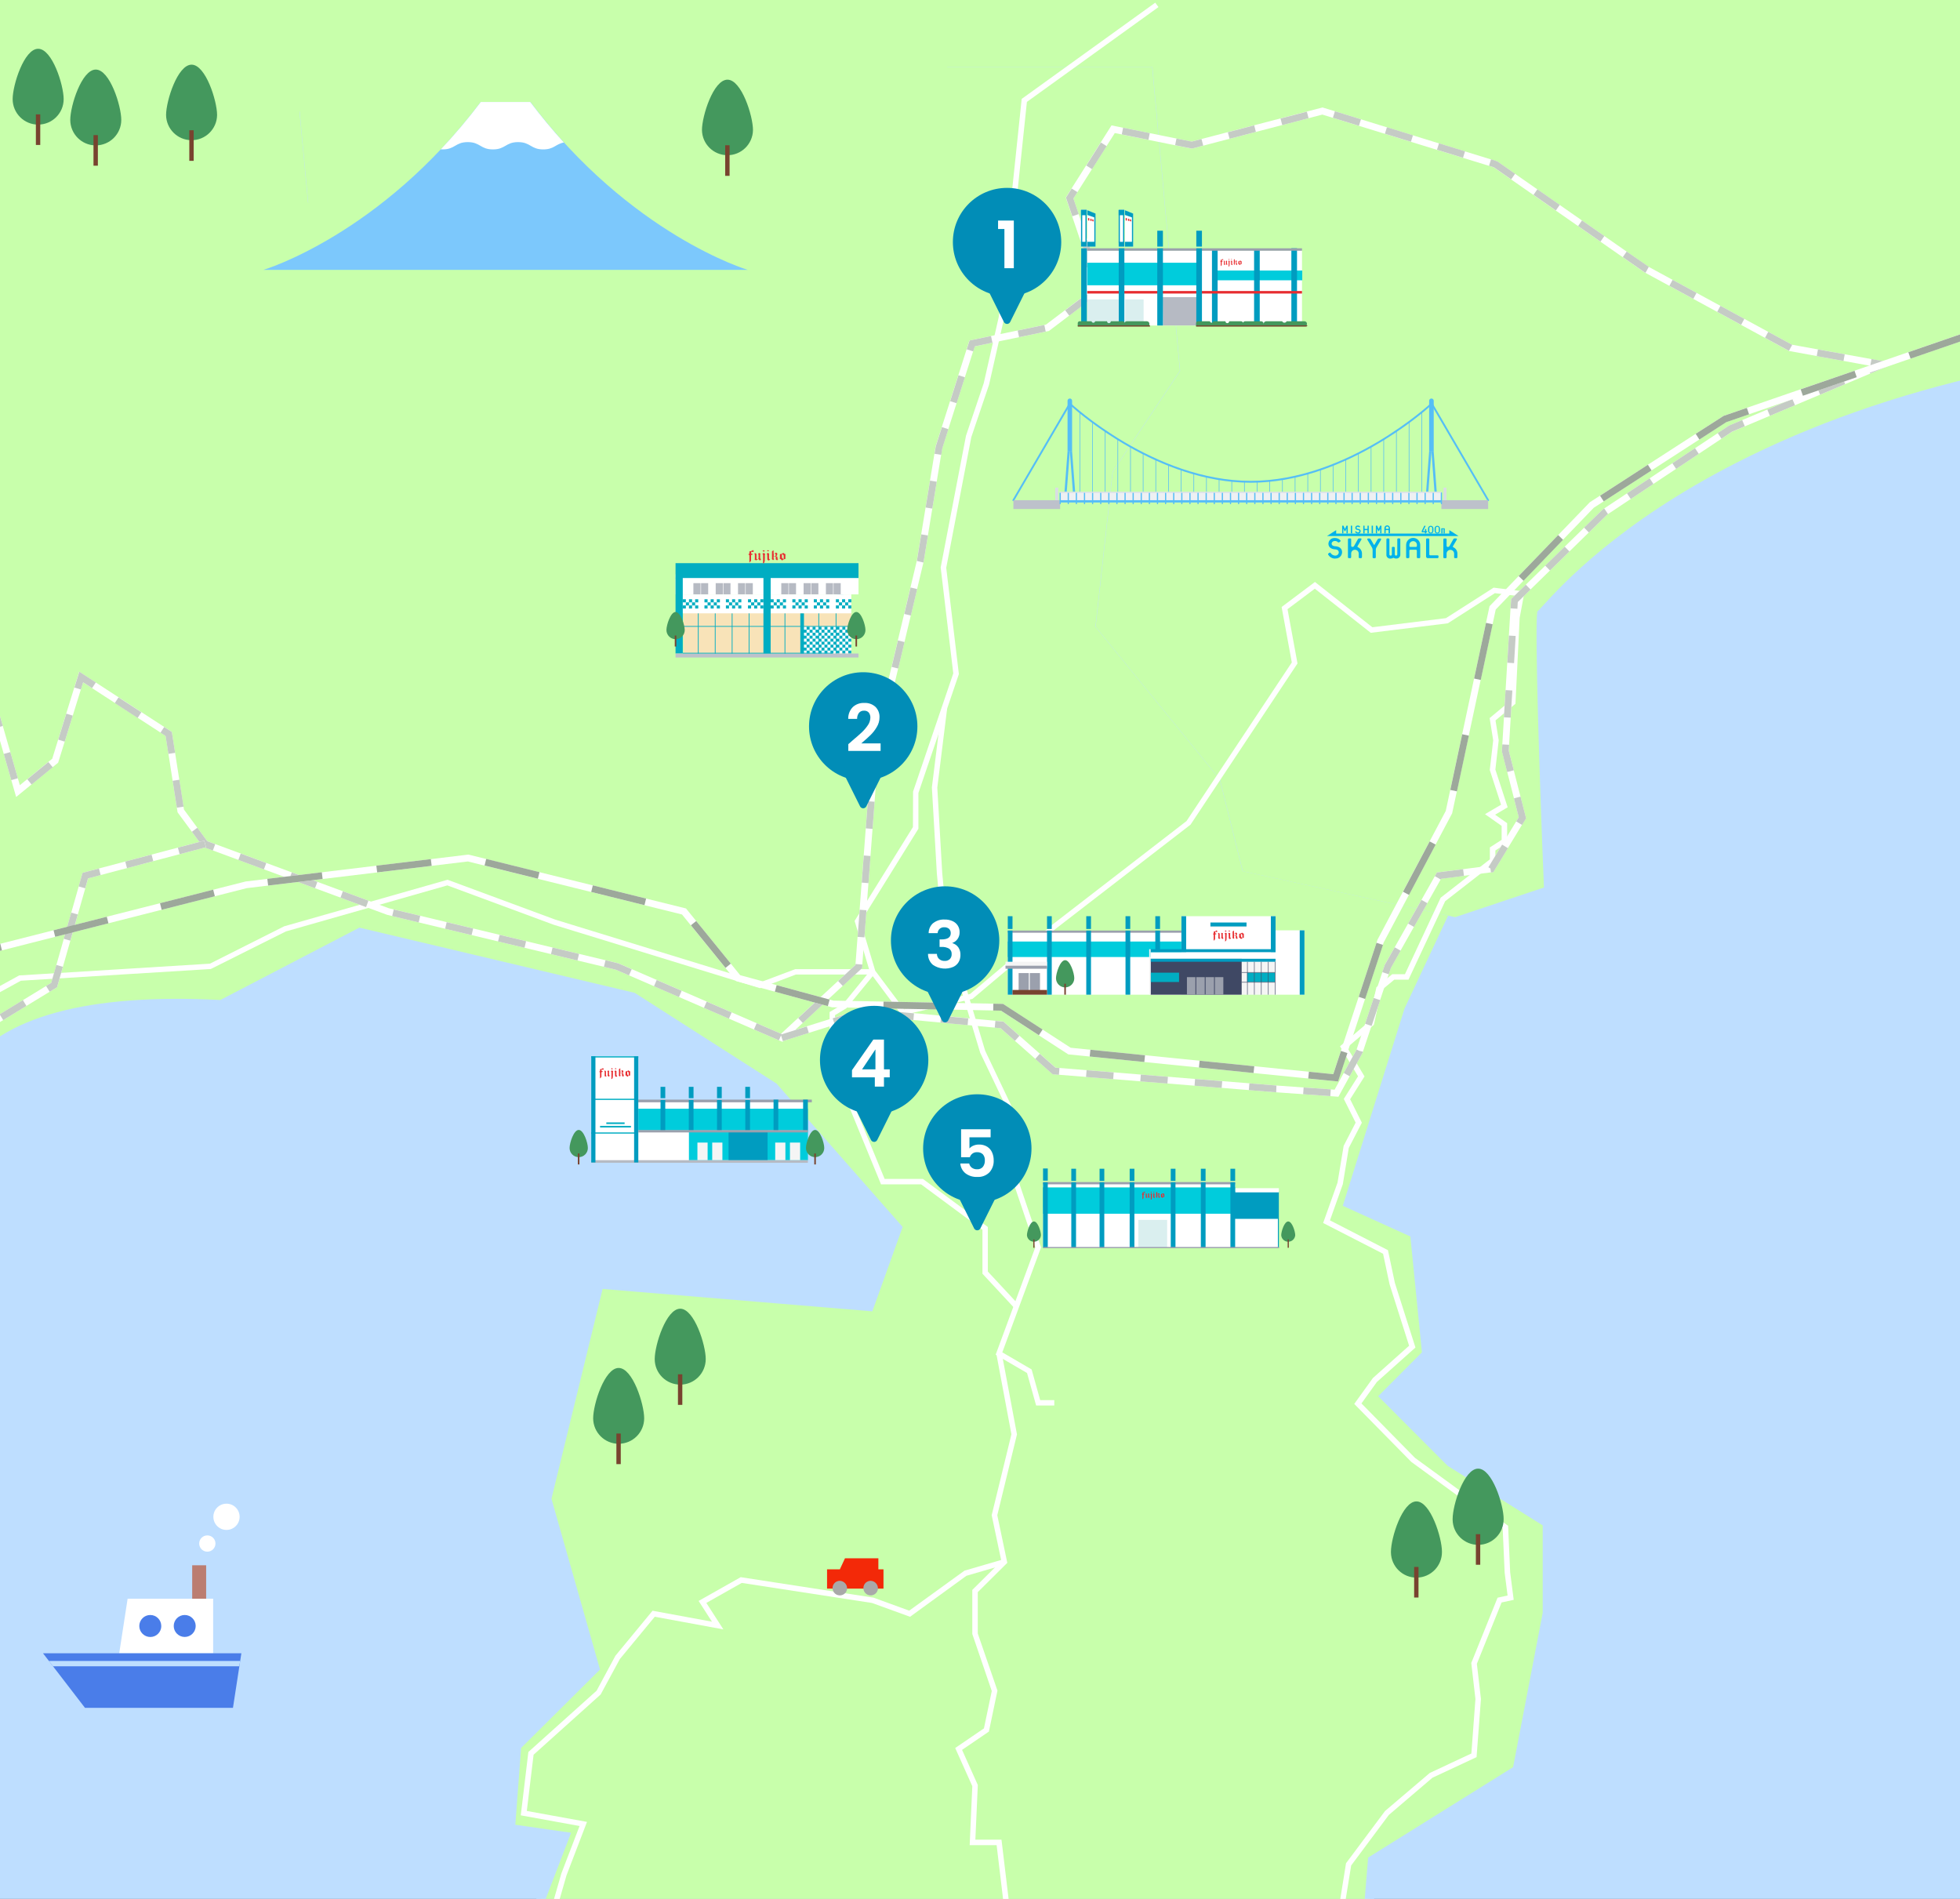<?xml version="1.0" encoding="UTF-8"?><svg id="b" xmlns="http://www.w3.org/2000/svg" xmlns:xlink="http://www.w3.org/1999/xlink" viewBox="0 0 448 434"><rect x="0" y="0" width="448" height="434" fill="#333333" stroke="none"/><defs><clipPath id="d"><rect width="448" height="434" fill="none" stroke-width="0"/></clipPath><clipPath id="i"><rect x="-59.79" y="-47.05" width="526.75" height="629.41" fill="none" stroke-width="0"/></clipPath></defs><g id="c"><g clip-path="url(#d)"><g id="e"><g id="f"><rect id="g" x="-59.79" y="-47.05" width="526.75" height="629.41" fill="#bedeff" stroke-width="0"/><g id="h"><g clip-path="url(#i)"><g id="j"><path id="k" d="m-643.08,540.33l-13.27-42.95,7.81-42.19,26.54-21.84,38.26-7.02,3.11-19.52,21.08-5.49,18.76-47.62,24.96-18.73.82-34.38,49.94-57.78,20.34-37.46v-18.73l-10.16-10.95,16.84-21.1,30.22-7.89.76-17L-253.86,39.89l6.99-21.67-19.38-41.03s24.02-6.96,24.02-7.73,2.32-22.46,2.32-22.46l-11.63-11.63,1.58-36.36,16.24-20.14,10.05,6.99,6.99-35.59,8.91-16.04,12.85,24.45,12.85,54.02,1.33,45.05-9.03,14.17,9.02,12.84V7.88l-14.18,29.6,7.73,30.9,23.14,16.7,19.3-15.42,28.29,18.02,20.6,72.01s23.17,20.6,24.45,20.6,30.87,3.88,30.87,3.88l25.75-24.47-11.57-81.03,7.73-24.46-1.33-47.59L13.5-16.53,32.8,15.61s36.02,0,36.02,1.27,2.58,28.32,2.58,28.32l118.36-18.02,23.17-12.84h51.43l6.45,70.74-15.45,23.17-3.85,34.72,28.3,34.74,5.12,20.57,47.62,10.3-10.53,22.43-13.78,44.05,15.17,6.88,2.74,27.56-9.62,9.65,15.14,15.17,22.04,13.78v20.65l-6.88,35.82-33.08,20.63-2.12,25.55-9.65,21.25-10.61,17.35-8.69-.96-18.53,15.36-11.01,30.3,4.13,37.21h-15.16c-1.39,0-5.52-13.78-5.52-13.78,0,0-19.24,13.78-17.91,13.78s-6.88,16.52-5.46,16.52c1.33,0-44.08,20.63-42.73,22.01,1.39,1.42-45.47-27.53-45.47-27.53,0,0,9.59-15.73,11.01-15.73s-11.01-17.32-11.01-17.32l-16.52-5.52,1.39-24.82,20.65-20.65-1.27-9.85h-4.84l-1.92-12.53-4.81-15.45,2.88-18.33,8.57-22.33-12.42-1.78,1.41-18.9,17.88-17.77-11.01-38.71,11.97-49.09,61.74,5.12,6.45-17.97-28.32-32.2-32.17-20.58-62.36-14.77-31.69,16.5c-78.49-4.13-60.58,39.95-60.58,39.95l-8.26,1.39c-39.98,24.79-9.65,55.12-9.65,55.12-11.03,23.4-55.12,24.79-55.12,24.79l-34.43,22.04-26.14,48.21,8.26,22.01-22.04,33.07-2.8,15.14c-106.05,70.28-39.93,125.34-39.93,125.34-13.78,4.13-39.95-12.39-39.95-12.39-119.83-63.35-219.03-24.76-219.03-24.76-34.43-16.58-146-22.04-146-22.04l-44.02-1.56,5.96-15.59Z" fill="#c8ffab" stroke-width="0"/><path id="l" d="m-205.05,618.37c-14.38,0-34.54-12.61-35.5-13.21-61.62-32.58-117.68-37.55-153.85-35.98-39.15,1.7-64,11.21-64.25,11.31l-.42.17-.4-.2c-33.85-16.3-144.49-21.89-145.6-21.94l-45.46-1.61,6.36-16.61-13.25-42.85,7.92-42.81.29-.24,26.75-22.02,37.8-6.93,3.1-19.47,21.22-5.53,18.67-47.4,24.79-18.6.82-34.25,50.11-57.98,20.17-37.13v-18.06l-10.49-11.31,17.6-22.08,29.81-7.79.76-16.8.49-.28L-254.73,39.2l6.74-20.91-19.73-41.75,1.17-.34c8.02-2.33,20.92-6.21,23.32-7.31.27-3.12,1.79-17.38,2.23-21.5l-11.6-11.6,1.62-37.16,17.06-21.17,9.54,6.63,6.71-34.2,9.92-17.87,13.83,26.38,12.87,54.12,1.34,45.47-8.83,13.86,8.81,12.54V8.12l-14.11,29.47,7.54,30.17,22.2,16.01,19.27-15.39,29.25,18.63.11.38,20.51,71.72c8.36,7.42,21.86,19.16,23.73,20.15,2.65.2,25.78,3.22,30.32,3.81l25-23.77-11.53-80.74,7.74-24.51-1.34-47.98L13.82-18.02,33.38,14.57c2.15,0,9.84.02,17.44.16,19.03.34,19.03.87,19.03,2.15,0,.91,1.44,16.32,2.47,27.13l117.09-17.83,23.25-12.89h52.65l6.57,72.04-15.51,23.27-3.77,34.03,28.16,34.59,5.02,20.17,48.26,10.44-11.05,23.55-13.48,43.12,14.88,6.74,2.85,28.64-9.23,9.26,14.32,14.35,22.43,14.02-.02,21.43-6.96,36.27-33.02,20.59-2.09,25.21-9.78,21.53-10.95,17.91-8.9-.99-17.98,14.91-10.83,29.81,4.23,38.12h-16.33c-.73,0-2.07,0-6.09-13.13-7.02,5.05-14.38,10.53-16.15,12.16.11.96-.59,2.86-2.95,8.53-1.05,2.37-1.98,4.8-2.78,7.27l.11.44q.22.99-12.89,7.28c-9.36,4.49-26.27,12.59-29.53,14.94l-.51.71q-.66.83-8.57-3.92c-3.79-2.27-9.05-5.47-15.64-9.5-11.34-6.94-22.65-13.93-22.65-13.93l-.88-.54.54-.88c6.73-11.04,9.51-14.57,10.8-15.7-1-2.12-5.89-9.39-10.56-15.93l-16.96-5.66,1.45-26,20.58-20.57-1.09-8.44h-4.82l-2.05-13.34-4.86-15.61,2.98-18.78,8.11-21.11-12.09-1.73,1.52-20.25,17.73-17.61-10.92-38.38,12.24-50.22,61.83,5.13,5.97-16.64-27.82-31.63-31.9-20.39-61.82-14.64-31.6,16.45-.28-.02c-29.61-1.57-48.79,3.48-57,14.99-7.61,10.67-2.61,23.41-2.56,23.53l.48,1.2-9.34,1.57c-12.03,7.5-18.7,16.23-19.83,25.94-1.74,14.95,10.42,27.33,10.54,27.46l.51.52-.31.66c-10.83,22.96-51.55,25.2-55.73,25.37l-33.98,21.73-25.79,47.57,8.28,22.07-22.22,33.34-2.85,15.36-.37.24c-38.21,25.32-58.31,51.39-59.75,77.48-1.54,27.97,19.7,46.03,19.91,46.21l1.48,1.23-1.85.55c-1.72.49-3.51.73-5.3.71m-177.55-51.52c36.24,0,87.39,7.06,143.1,36.51.31.19,23.73,14.84,37.31,12.73-4.96-4.82-20.51-21.97-19.17-46.51,1.46-26.7,21.75-53.24,60.31-78.88l2.76-14.92,21.86-32.81-8.24-21.96,26.5-48.87.22-.14,34.67-22.2h.29c.43-.02,42.77-1.62,53.9-23.57-2.43-2.64-12.28-14.29-10.62-28.6,1.21-10.42,8.26-19.71,20.97-27.59l.17-.11,7.25-1.22c-1.15-3.61-3.73-14.55,3.2-24.29,8.61-12.1,28.31-17.45,58.53-15.89l31.78-16.54,62.91,14.9.15.09,32.29,20.65.1.11,28.73,32.66-6.93,19.29-.79-.07-60.86-5.05-11.69,47.96,11.1,39.03-18.04,17.92-1.32,17.55,12.75,1.83-9,23.43-2.83,17.99,4.78,15.37,1.79,11.66h4.86l1.46,11.26-20.74,20.74-1.32,23.63,16.09,5.37.2.27c11.99,16.76,11.5,17.71,11.18,18.34-.15.3-.43.51-.76.58-1.17.86-5.78,7.77-9.84,14.38,16.12,9.96,39.35,24.19,43.72,26.6,2.01-1.73,8.93-5.31,30.31-15.56,5.07-2.43,9.91-4.75,11.55-5.63.08-1.1.87-3.2,2.98-8.28,1.04-2.35,1.96-4.75,2.75-7.2l-.12-.32c-.29-.89-.46-1.43,18.36-14.91l1.18-.85.42,1.39c1.65,5.49,3.9,11.84,4.83,13.04h13.7l-4.03-36.3,11.18-30.79,19.08-15.83,8.47.94,10.23-16.73,9.55-21.03,2.15-25.89,33.13-20.66,6.77-35.28v-19.98l-21.74-13.62-15.87-15.9,10-10.03-2.64-26.48-15.45-7.01,14.1-45.06,9.97-21.26-46.97-10.17-5.22-20.97-28.42-34.9,3.92-35.4,15.39-23.08-6.33-69.43h-50.23l-23.1,12.81-.18.03-119.44,18.19-.1-1.09c-.25-2.55-2.24-23.47-2.54-27.73-3.52-.68-22.94-.93-35.02-.93h-.59L13.18-15.05-18.92,7.15l1.32,47.21-7.72,24.38,11.61,81.33-26.49,25.18-.49-.07c-11.78-1.54-29.68-3.85-30.74-3.87-.49,0-1.66,0-25.13-20.86l-.23-.2-20.56-71.92-27.34-17.41-19.32,15.45-24.1-17.38-7.9-31.63,14.24-29.72V-14.93l-9.24-13.15,9.22-14.49-1.32-44.62-12.79-53.79-11.89-22.63-7.91,14.22-7.26,36.99-10.56-7.35-15.42,19.13-1.55,35.56,11.66,11.65-.05.49c-.92,8.58-2.29,21.61-2.31,22.37,0,.94,0,1.51-23.6,8.37l19.04,40.3-7.24,22.44-.34.2-152.73,89.5-.77,17.21-30.62,8-16.05,20.14,9.83,10.59v19.4l-.12.23-20.47,37.65-49.7,57.5-.82,34.51-25.12,18.86-18.85,47.84-20.93,5.45-3.12,19.58-38.71,7.1-26.04,21.44-7.7,41.57,13.3,43.05-5.58,14.57,42.58,1.5c4.56.22,111.36,5.62,146.01,21.95,3.47-1.27,27.79-9.69,64.48-11.29,3.75-.17,7.72-.26,11.88-.26" fill="#bedeff" stroke-width="0"/><path id="m" d="m-229.67-212.32l32.17-30.9-27.02-24.47,33.44-69.47,24.45,15.45,52.74-82.34,52.77,25.75-6.45,17.99,21.9,14.18,14.12-18.02,59.19,6.42,1.27,29.6,41.2-3.85,9-20.6,23.15-6.11,29.6,9.96,12.85,21.87,29.61,3.88,27.02,20.56,29.26-10.92,11.57,16.41,23.15,60.78,25.1,29.91,37.64,12.53,15.42,15.45-3.05,32.25,3.34,31.97-10.47,38.6-46.32,35.85-44.12,14.89-16.55,18.74-13.38,29.06-23.17,12.85-118.36,18.02s-2.57-26.99-2.57-28.32-36.02-1.27-36.02-1.27L13.5-7.78-19.98,15.36l1.33,47.59-7.72,24.45,11.57,81.04-25.75,24.47s-29.6-3.88-30.87-3.88-24.45-20.59-24.45-20.59l-20.6-72.01-28.29-18.02-19.3,15.42-23.14-16.69-7.73-30.9,14.17-29.6V-6.51l-9.03-12.85,9.03-14.18-1.33-45.05-12.84-54.01-12.85-24.45-21.9-55.29Z" fill="#c8ffab" stroke-width="0"/><path id="n" d="m-40.19,185.26l-.49-.07c-11.78-1.54-29.68-3.85-30.74-3.87-.49,0-1.66,0-25.13-20.86l-.22-.2-20.57-71.92-27.34-17.42-19.33,15.45-24.09-17.38-7.91-31.63,14.24-29.72V-14.93l-9.24-13.14,9.22-14.49-1.32-44.62-12.79-53.78-12.83-24.43-22.15-55.94,31.87-30.61-26.78-24.24,34.29-71.21,24.56,15.52,52.68-82.26,54.43,26.56-6.49,18.1,20.41,13.22,13.89-17.73,60.65,6.58,1.26,29.4,39.5-3.69,8.95-20.5,23.93-6.32,30.26,10.18,12.79,21.77,29.4,3.85,26.79,20.39,29.47-11,12.15,17.29,23.08,60.61,24.8,29.55,37.59,12.52,15.94,15.97-3.09,32.64,3.35,32.07-10.61,39.12-.27.21-46.46,35.96-44.01,14.85-16.27,18.4-13.46,29.23-23.64,13.1-.18.03-119.44,18.19-.1-1.09c-.25-2.55-2.24-23.47-2.54-27.73-3.52-.68-22.95-.93-35.02-.93h-.59L13.18-15.06-18.92,7.14l1.32,47.21-7.71,24.39,11.61,81.33-26.49,25.19Z" fill="#c8ffab" stroke-width="0"/><path id="o" d="m366.64-181.24l28.94,12.87,14.15,33.44h60.44l34.74,11.6,47.62,60.47,9-60.47-23.17-19.33,11.6-10.3,12.85,10.3,21.87-23.14,55.31,20.57,50.17,55.34,52.77,9.96,1.27,17.06-30.87,16.72-15.45,14.15-9-15.42-4.61,17.66c-43.15-15.59-14.49,26.34-8.23,18.33l-5.18,24.45c-23.65-13.21-24.39,24.33-11.57,19.3l2.57,29.6s-15.42,6.45-14.15,7.72c1.3,1.27,15.42,10.3,15.42,10.3l-10.24,5.12v10.33l20.57,5.12,12.85,14.15,23.14,3.88,7.73,7.72-23.14,33.41c-42.47,1.3-30.9,37.32-30.9,37.32l14.18,5.12s-3.85,9.05-3.85,10.33-38.59,1.24-38.59,1.24l-1.3-14.12,7.72-9.03-1.3-14.12-9-3.85v-10.33l11.57,1.27v-14.12l-14.15-3.85-20.57-28.32,1.27-20.6-18-14.15s-11.57,7.72-10.3,7.72-23.15-3.88-23.15-3.88l-33.47-10.27c-131.23,3.88-172.37,63.04-173.67,63.04s1.3,63.01,1.3,63.01l-19.3,6.45-47.62-10.3-5.12-20.57-28.3-34.75,3.85-34.72,15.45-23.17-6.45-70.74h-51.44l13.38-29.06,16.55-18.73,44.11-14.88,46.32-35.85,10.47-38.6-3.34-31.97,3.06-32.26,23.19,5.78Z" fill="#c8ffab" stroke-width="0"/><path id="p" d="m634.88,214.73h-.94l-1.43-15.5,7.72-9.03-1.21-13.07-9.06-3.88v-12.16l11.57,1.27v-12.17l-13.73-3.74-21-28.92,1.26-20.42-16.98-13.35c-3.92,2.63-8.02,5.53-9.17,6.58l-.07.9h-1.01c-.19,0-.38-.04-.56-.13-2.09-.44-14.48-2.44-22.75-3.76l-.14-.03-33.31-10.22c-50.03,1.5-92.81,11.14-127.15,28.65-26.98,13.76-39.95,27.97-44.22,32.64-.64.7-1.03,1.13-1.32,1.38-.61,3.91.54,39.05,1.49,62.29l.03.78-20.3,6.78-.28-.06-48.25-10.44-5.22-20.97-28.42-34.9,3.92-35.4,15.39-23.08-6.33-69.43h-52.11l14.23-30.78,16.73-18.94.26-.09,43.94-14.83,45.91-35.53,10.33-38.07-3.33-31.88v-.1s3.18-33.45,3.18-33.45l24.51,6.12,29.32,13.04,14.04,33.19h59.92l.16.05,35.04,11.7.19.24,46.14,58.58,8.55-57.53-23.65-19.72,13.16-11.68,12.78,10.25,21.69-22.95,56.2,20.9,50.1,55.27,53.21,10.05,1.38,18.52-31.35,16.98-16.3,14.93-8.38-14.36-4.27,16.33-1.07-.39c-11.99-4.33-19.63-4.61-21.49-.76-2.24,4.6,3.87,14.05,8.82,17.13,1.31.81,3.05,1.53,3.98.35l2.76-3.54-6.4,30.21-1.23-.69c-6.53-3.65-11.76-3.62-15.12.08-3.91,4.3-4.03,12.18-1.51,15.83,1.06,1.79,3.32,2.46,5.18,1.52l1.29-.51,2.76,31.73-.7.29c-5.39,2.26-11.5,5.17-13.23,6.5,2.25,1.67,9.85,6.61,14.67,9.7l1.54.98-11.3,5.65v8.88l20.09,5,12.82,14.11,23.12,3.87,8.57,8.57-23.94,34.56-.52.02c-13.03.4-22.14,4.15-27.08,11.13-6.59,9.33-3.7,21.77-3,24.35l14.71,5.32-.43,1.01c-1.81,4.25-3.71,9.13-3.77,9.94,0,1.29,0,1.78-20.32,2.11-9.55.16-19.22.16-19.31.16m-.23-14.82l1.17,12.74c13.15-.01,33.34-.27,36.73-.94.96-3.06,2.09-6.06,3.38-8.99l-13.63-4.92-.16-.48c-.2-.62-4.81-15.39,3.13-26.65,5.27-7.46,14.75-11.5,28.19-12l22.36-32.28-6.88-6.88-23.17-3.88-12.88-14.18-21.05-5.24v-11.79l9.19-4.59c-3.82-2.45-12.93-8.35-14.05-9.45-.31-.31-.45-.75-.36-1.18.41-2.09,10.04-6.23,14.13-7.95l-2.4-27.58c-2.47.56-5.02-.51-6.35-2.67-3-4.36-2.92-13.34,1.68-18.4,2.24-2.46,7.28-5.75,16.43-1.15l4.42-20.88c-1.57.14-3.14-.3-4.41-1.23-5.68-3.55-12.38-14.05-9.59-19.8,2.4-4.93,10.13-5.16,23-.66l4.96-18.99,9.61,16.48,14.71-13.42,30.28-16.4-1.17-15.6-52.33-9.88-50.23-55.42-54.44-20.24-22.06,23.34-12.91-10.35-10.05,8.92,22.69,18.93-9.44,63.42-48.92-62.12-34.29-11.45h-60.96l-14.25-33.7-28.49-12.67-21.92-5.46-2.93,30.95,3.35,32.06-10.61,39.12-46.73,36.17-44.01,14.85-16.27,18.41-12.64,27.45h50.77l6.57,72.05-15.51,23.27-3.77,34.03,28.17,34.59,5.02,20.17,46.71,10.1,18.29-6.11c-2.5-61.43-1.43-62.55-1.02-62.98l.31-.32h.11c.22-.22.6-.64,1-1.08,19.93-21.82,68.91-58.9,173.01-61.97h.17l.17.05,33.4,10.25c.68.11,6.11.97,11.53,1.85,2.9.47,5.81.95,7.98,1.32,1.3.22,2.23.38,2.9.52,1.07-1.08,3.76-3.08,10.22-7.4l.62-.42,19.02,14.95-1.29,20.77,20.14,27.73,14.56,3.96v16.07l-11.57-1.27v8.48l8.94,3.82,1.4,15.17-7.71,9.02Z" fill="#c8ffab" stroke-width="0"/><path id="q" d="m-47.05,280.36l-.87-.9,22.53-21.89,4.31-20.65.25-.14,25.23-13.85h.14s43.44-2.68,43.44-2.68l16.97-8.54,37.35-10.64,24.64,9.12,46.73,14.36,8.11-3.05h17.7v1.24h-17.59l-8.18,3.11-47.17-14.5-24.29-8.99-36.9,10.52-17.17,8.59-43.42,2.68-24.74,13.58-4.27,20.46-22.8,22.15Z" fill="#fff" stroke-width="0"/><path id="r" d="m241,321.23h-4.17l-2.08-7.43-7.17-4.18,9.06-24.54-4.87-14.38-1.43-16.92-6.3-13.18-8.77-29.09-1.13-11.84-1.14-19.71,2.27-18.27,1.23.16-2.26,18.15,1.13,19.58,1.12,11.75,8.69,28.82,6.38,13.41,1.44,16.97,4.95,14.58-8.85,23.97,6.7,3.91,1.96,7.01h3.22v1.24Z" fill="#fff" stroke-width="0"/><path id="s" d="m275.26,487.62l-.34-.23-35.48-23.92-14.8-24.63,4.78-3.59-1.62-13.53h-6.16l.6-13.49-3.91-8.72,6.57-4.48,1.79-8.54-4.45-13.03v-10.08l6.64-6.59-2.21-10.49,4.51-18.49-3.44-18.35,1.22-.23,3.49,18.61-4.5,18.47,2.29,10.88-6.75,6.7v9.45l4.5,13.06-1.96,9.36-6.13,4.18,3.6,8.03-.56,12.49h5.97l1.84,15.34-4.46,3.34,14.08,23.43,34.9,23.54,14.41-9.53,13.86-25.07,4.12-25.66,8.92-11.94,10.23-8.7,9.5-4.44.93-12.45-.95-8.24,6.01-14.92,2.29-.5-.67-5.21-.45-10.09-20.88-15.23-13.05-13.26,4.26-5.91,8.28-7.39-4.47-14.05-1.48-6.97-13.7-7.03,3.29-9.23,1.4-8.41,2.74-5.3-2.71-5.42,3.26-5.17-4.12-6.86,6.59-5.6,1.73-7.9,3.61-2.97h2.91l8.17-17.49,11.24-8.76v-2.73l2.69-1.73v-3.19l-3.8-2.68,3.67-2.16-2.58-7.93.78-6.79-.81-5.08,4.68-3.9.95-19.17.89-4.82-5.32-.66-10.76,6.89-17.62,2.17-12.78-10.08-6.24,4.68,2.28,12.41-.14.21-24.31,36.63-30.75,23.74-19.09,16.08-16.13,3.76-7.27-9.76-3.54-11.82,13.33-21.45.03-8.11,9.19-27.01-2.88-24.21,5.79-30.12,4.06-12.02,3.45-15.23,5.22-49.73.23-.16L264.06.61l.73,1.01-30.07,21.67-5.17,49.25-3.48,15.38-4.06,12-5.73,29.85,2.89,24.3-9.25,27.18v8.16l-13.22,21.28,3.35,11.17,6.62,8.83,15.05-3.51,18.89-15.9,30.6-23.63,24.06-36.25-2.33-12.67,7.62-5.72,13.12,10.35,16.82-2.08,10.9-6.97,7.07.88-1.12,6.03-.96,19.63-4.56,3.8.73,4.55-.76,6.69,2.81,8.62-2.87,1.69,2.75,1.94v4.51l-2.69,1.73v2.66l-11.48,8.94-8.38,17.93h-3.25l-2.93,2.42-1.73,7.89-6.11,5.19,3.97,6.61-3.29,5.22,2.68,5.36-2.99,5.77-1.36,8.29-2.94,8.26,13.25,6.81,1.59,7.49,4.7,14.76-8.82,7.88-3.52,4.9,12.23,12.44,21.29,15.52.47,10.64.81,6.29-2.77.6-5.65,14.02.93,8.04-1,13.29-10.09,4.71-9.97,8.51-8.6,11.54-4.16,25.66-14.06,25.43-15.35,10.16Z" fill="#fff" stroke-width="0"/><path id="t" d="m231.88,298.99l-7.32-7.88v-10.04l-14.02-10.38h-9.16l-11.76-28.63v-10.75l3.1-1.86,6.28-7.71.96.78-6.52,7.94-2.58,1.55v9.92l11.34,27.51h8.74l14.85,10.99v10.18l6.99,7.52-.92.85Z" fill="#fff" stroke-width="0"/><path id="u" d="m175.27,594.79l-45.76-11.89,10.32-18.14-13.14-20.02-15.57-4.43.95-21.11,8.78-7.58,11.72-11.31-.29-12.53-5.45-2.29-2.21-11.22-2.78-15.19,2.47-17.01,4-13.88,4.16-10.85-13.44-2.44,1.74-14.48,15.6-14.01,4.3-7.99,8.48-10.28,13.58,2.5-3.05-4.74,9.62-5.43.21.03,30.15,4.65,8.16,2.97,12.63-9.14,8.91-2.6.35,1.2-8.81,2.57-12.89,9.37-8.71-3.16-29.76-4.58-8.09,4.57,3.89,6.05-15.68-2.89-7.98,9.67-4.39,8.1-15.33,13.77-1.55,12.85,13.76,2.5-4.68,12.2-3.96,13.75-2.42,16.72,2.74,14.98,2.08,10.57,5.58,2.35.32,13.88-12.14,11.71-8.4,7.25-.89,19.59,15.06,4.28,13.82,21.05-9.89,17.39,43.85,11.39,24.39-7.25,13.36-14.88,15.9-16.71.21-.03,17-2.39,2.09-4.48v-21.91l11.04-25.65,15.62-13.8.82.93-15.41,13.61-10.82,25.16v21.93l-2.49,5.34-17.46,2.46-15.59,16.38-13.58,15.12-.17.05-24.89,7.4Z" fill="#fff" stroke-width="0"/></g></g></g><path id="v" d="m305.93,250.66l-14.28-1.02-51.03-4.12-11.92-10.53-31.13-2.91-18.47,5.8-.25.23-38.08-16.49-52.3-12.54-42.07-15.54-5.81-7.88-2.73-17.47-18.87-12.25-5.7,18.37-9.6,7.84-6.41-22.3-19.85-6.08-37.88-57.56,1.3-.85,37.57,57.09,20.12,6.17,5.99,20.84,7.41-6.05,6.16-19.89,21.17,13.75,2.78,17.77,5.31,7.2,41.54,15.35,52.41,12.57,37.21,16.11,17.01-15.76,3.71-49.07,10.33-43.32,4.29-26.11,7.72-24.19,17.51-3.64,8.13-6.16.8-9.85-4.41-13.02,10.45-16.49,18.29,3.7,29.94-7.8,39.91,12.31,34.48,24.03,32.89,17.88,23.49,4.25-37.17,15.64-28.59,18.98-20.41,19.95-2.04,33.94,3.95,15.46-7.48,12.31-11.93,1.52-11.48,20.35-6.46,19.4-5.52,10.07Zm-64.67-6.64l50.51,4.08,13.28.95,5.01-9.13,6.47-19.42,11.91-21.09,11.96-1.53,6.75-11.12-3.85-15.06v-.12s2.09-34.66,2.09-34.66l21-20.52,28.84-19.13,32.4-13.64-18.69-3.41-33.08-17.99-34.45-24-39.16-12.04-29.85,7.78-17.59-3.56-9.47,14.96,4.27,12.62-.89,10.86-8.96,6.79-16.97,3.53-7.43,23.27-4.26,26-10.33,43.31-3.73,49.48-15.29,14.17,15.65-4.91h.16s31.8,2.99,31.8,2.99l11.91,10.53Z" fill="#fff" stroke-width="0"/><path id="w" d="m304.06,250.53l-6.2-.44.11-1.55,6.21.44-.11,1.55Zm-12.35-.88l-6.26-.5.12-1.55,6.19.5-.06,1.55Zm-12.47-1l-6.2-.5.12-1.55,6.2.5-.12,1.55Zm-12.4-1l-6.2-.5.12-1.55,6.2.5-.12,1.55Zm-12.4-1l-6.2-.5.12-1.55,6.2.5-.12,1.55Zm54.06-.67l-1.36-.75,2.95-5.37.51.28.94.25-.09.22-2.95,5.37Zm-66.46-.33l-1.42-.11-3.99-3.52,1.03-1.17,3.6,3.18.9.07-.12,1.55Zm-63.11-7.71l-.41-1.3-.48,1.12-5.71-2.47.62-1.43,5.71,2.47-.03.08,5.78-1.81.47,1.48-5.93,1.86Zm53.05-.05l-3.27-2.89-1.34-.12.15-1.55,1.84.17,3.65,3.23-1.03,1.17Zm81.53-3.41l-1.48-.49,1.96-5.9,1.48.49-1.96,5.91Zm-92.34-.18l-6.2-.58.14-1.55,6.2.58-.14,1.55Zm-30.37-.08l-.47-1.48,5.94-1.86.47,1.48-5.93,1.86Zm-7.3-.41l-1.05-1.14,4.56-4.23,1.06,1.14-4.57,4.23Zm25.27-.66l-6.2-.58.15-1.55,6.19.58-.14,1.55Zm-42.16-.33l-5.71-2.47.62-1.43,5.71,2.47-.62,1.43Zm-11.42-4.94l-5.71-2.47.62-1.43,5.71,2.47-.62,1.43Zm37.44-2.53l-1.06-1.14,3.97-3.68.02-.2h.18s.03-.01.03-.01l.03.03,1.32.1-.06.8-4.42,4.1Zm-48.85-2.42l-3-1.3-2.74-.66.36-1.51,2.93.72,3.06,1.33-.62,1.43Zm173.65-.25l-1.48-.49.58-1.68,2.26-4,1.35.77-2.22,3.94-.49,1.47Zm-185.44-3.16l-6.05-1.45.36-1.51,6.05,1.45-.36,1.51Zm-12.1-2.9l-6.05-1.45.36-1.51,6.05,1.45-.36,1.51Zm77.69-2.38l-1.55-.12.47-6.2,1.55.12-.47,6.2Zm-89.79-.52l-6.05-1.45.36-1.51,6.05,1.45-.36,1.51Zm215.41-1.87l-1.35-.76,3.06-5.42,1.35.76-3.06,5.42Zm-227.51-1.03l-6.05-1.45.36-1.51,6.05,1.45-.36,1.51Zm-12.02-3.5l-5.84-2.16.54-1.46,5.84,2.15-.54,1.46Zm-11.67-4.31l-5.84-2.16.54-1.46,5.84,2.16-.54,1.46Zm126.51-1.17l-1.55-.12.47-6.2,1.55.12-.47,6.2Zm130.8-.82l-.21-.12h-.09s0-.06,0-.06l-1.05-.59.47-.84,5.99-.76.2,1.54-5.22.66-.09.16Zm11.48-1.61l-.11-.91-.48-.29,3.14-5.17,1.33.81-3.34,5.49-.54.07Zm-280.47-.71l-5.84-2.16.54-1.46,5.84,2.16-.54,1.46Zm-11.67-4.31l-2.24-.83-2.55-3.46,1.25-.92,2.27,3.08,1.81.67-.54,1.46Zm150.79-4.95l-1.55-.12.47-6.2,1.55.12-.47,6.2Zm148.45-.9l-1.33-.81.58-.95-1.1-4.32,1.51-.39,1.27,4.95-.92,1.51Zm-307.47-3.94l-.96-6.15,1.54-.24.96,6.15-1.54.24Zm-33.2-5.3l-.98-1.2,4.82-3.94.99,1.2-4.82,3.94Zm-4.64-1l-1.72-5.98,1.5-.43,1.72,5.98-1.5.43Zm197.8-1.27l-1.55-.12.42-5.44.21-.86,1.51.36-.19.8-.4,5.26Zm144.11-.59l-1.2-4.71.1-1.6,1.55.09-.08,1.36,1.15,4.47-1.52.39Zm-306-4.14l-.64-4.09-1.17-.76.85-1.3,1.75,1.14.75,4.77-1.54.24Zm-23.7-2.8l-1.48-.46,1.84-5.94,1.48.46-1.84,5.94Zm-15.65-3.15l-1.72-5.98,1.5-.43,1.72,5.98-1.5.43Zm203.26-1.42l-1.51-.36,1.44-6.05,1.51.36-1.44,6.05Zm-170.94-.85l-5.22-3.39.85-1.3,5.22,3.39-.85,1.3Zm313.84-.06l-1.55-.09.38-6.21,1.55.09-.38,6.21ZM-7.36,158.43l-5.95-1.82.46-1.48,5.95,1.82-.46,1.48Zm25.85-.84l-1.48-.46,1.12-3.61,3.77,2.45-.85,1.3-2.05-1.33-.51,1.65Zm-37.74-2.81l-3.3-1.01-1.83-2.78,1.3-.85,1.52,2.31,2.77.85-.46,1.49Zm224.56-1.99l-1.51-.36,1.44-6.05,1.51.36-1.44,6.05Zm140.76-1.23l-1.55-.09.37-6.21,1.55.09-.37,6.21Zm-373.87-5.78l-3.42-5.2,1.3-.86,3.42,5.2-1.3.86Zm236-5.1l-1.51-.36,1.44-6.05,1.51.36-1.44,6.05Zm138.62-1.55l-1.55-.09.13-2.13,3.35-3.28,1.09,1.11-2.92,2.86-.09,1.53Zm-381.46-3.75l-3.42-5.2,1.3-.85,3.42,5.2-1.3.85Zm388.92-4.99l-1.09-1.11,4.45-4.35,1.09,1.11-4.45,4.35Zm-143.2-1.82l-1.51-.36,1-6.08,1.53.25-1.02,6.2Zm-252.57-3.58l-3.42-5.2,1.3-.85,3.42,5.2-1.3.85Zm404.66-3.29l-1.09-1.11,4.3-4.19.3-.2.86,1.3-.24.16-4.13,4.04Zm-150.06-5.46l-1.54-.25,1.01-6.14,1.53.25-1.01,6.14Zm-261.44-1.65l-3.42-5.2,1.3-.85,3.42,5.2-1.3.85Zm421.07-.54l-.86-1.3,5.18-3.44.86,1.3-5.18,3.44Zm10.37-6.88l-.86-1.3,5.18-3.44.86,1.3-5.18,3.44Zm-438.27-2.97l-3.42-5.2,1.3-.85,3.42,5.2-1.3.85Zm270.3-.24l-1.54-.25.29-1.7,1.4-4.39,1.48.47-1.38,4.34-.25,1.53Zm178.34-3.68l-.86-1.3,2.62-1.73,2.97-1.25.6,1.43-2.91,1.22-2.43,1.62Zm11.07-5.25l-.6-1.43,5.73-2.41.6,1.43-5.73,2.41Zm-185.89-2.87l-1.48-.47,1.89-5.93,1.48.47-1.89,5.93Zm197.36-1.96l-.6-1.43,5.73-2.41.6,1.43-5.73,2.41Zm11.47-4.83l-.6-1.43.76-.32-.16-.03.28-1.53,5.31.96-5.59,2.35Zm-6.12-2.88l-6.12-1.1.28-1.53,6.12,1.1-.28,1.53Zm-198.92-2.18l-1.48-.47.64-2.02,4.91-1.02.32,1.52-4.02.84-.37,1.15Zm186.45-.13l-5.47-2.97.74-1.37,5.47,2.97-.74,1.37Zm-175.97-3.12l-.32-1.52,6.09-1.27.32,1.52-6.09,1.27Zm165.04-2.82l-5.47-2.97.74-1.37,5.47,2.97-.74,1.37Zm-153.57-2.1l-.94-1.23,3.79-2.87.06-.77,1.55.13-.12,1.46-4.34,3.29Zm142.64-3.84l-5.47-2.97.74-1.37,5.47,2.97-.74,1.37Zm-10.93-5.95l-.22-.12-4.97-3.46.89-1.28,5.05,3.49-.74,1.37Zm-126.74-1.17l-1.55-.13.23-2.88-.97-2.85,1.47-.49,1.07,3.16-.26,3.19Zm116.45-5.96l-5.11-3.56.89-1.28,5.11,3.56-.89,1.28Zm-120.72-5.79l-1.45-4.27,1.31-2.07,1.31.83-.92,1.44,1.21,3.57-1.47.5Zm110.52-1.33l-5.11-3.56.89-1.28,5.11,3.56-.89,1.28Zm-10.21-7.11l-3.96-2.76-1.1-.34.46-1.49,1.43.48,4.06,2.83-.89,1.28Zm-95.8-2.33l-1.31-.83,3.33-5.26,1.32.83-3.33,5.26Zm84.79-2.6l-5.95-1.83.46-1.48,5.95,1.83-.46,1.48Zm-61.97-2.1l-3.83-.78.31-1.52,3.48.7,2.24-.58.39,1.5-2.59.68Zm50.07-1.56l-5.95-1.83.46-1.49,5.95,1.83-.46,1.49Zm-60-.45l-6.1-1.23.31-1.53,6.09,1.23-.3,1.53Zm18.54-.23l-.39-1.5,6.02-1.57.39,1.5-6.02,1.57Zm29.57-2.97l-5.95-1.83.46-1.49,5.95,1.83-.46,1.49Zm-17.53-.16l-.39-1.5,6.02-1.57.39,1.5-6.02,1.57Z" fill="#c5cbc5" stroke-width="0"/><path id="x" d="m-59.6,268.18l-1.15-1.05,43.17-46.94.22-.06,73.48-18.66,50.94-6.15.14.03,49.6,12.28,12.38,15.25,21.34,5.82,38.73.74.18.12,15.3,9.91,60,6.04,10.14-30.76,15.59-29.41,10.01-46.79,22.92-23.76,30.57-19.75,72.72-25.06.51,1.47-72.64,25.03-30.26,19.57-22.41,23.26-9.96,46.57-.05.1-15.61,29.44-10.46,31.76-61.62-6.2-15.43-10-38.57-.76-21.92-5.98-12.37-15.23-48.95-12.12-50.55,6.1-73.16,18.59-42.86,46.61Z" fill="#fff" stroke-width="0"/><path id="y" d="m312.04,228.32l-1.48-.49,4.07-12.36,1.48.49-4.07,12.36Zm10.02-23.78l-1.37-.73,6.09-11.5,1.37.73-6.09,11.5Zm10.96-23.67l-1.52-.33,2.72-12.73,1.52.33-2.72,12.73Zm5.44-25.46l-1.52-.33,2.72-12.73,1.52.33-2.72,12.73Zm9.78-22.67l-1.12-1.08,9.03-9.37,1.12,1.08-9.03,9.37Zm18.33-18.14l-.84-1.31,10.93-7.07.84,1.3-10.93,7.07Zm21.86-14.14l-.84-1.31,6.38-4.1,5.31-1.83.51,1.47-5.22,1.8-6.14,3.97Zm23.66-10.01l-.51-1.47,12.31-4.24.51,1.47-12.31,4.24Zm24.61-8.48l-.51-1.47,12.31-4.24.51,1.47-12.31,4.24Z" fill="#9da89b" stroke-width="0"/><path id="z" d="m-59.62,330.99l-1.12-1.07,12.22-12.78,3.25-20.12,12.01-23.47,13.63-11.91v-15.69l16.86-12.47,14.49-8.85,7.16-25.15,27.81-7.35.4,1.5-26.95,7.12-7.09,24.88-14.96,9.12-16.17,11.97v15.61l-13.93,12.18-11.82,23.09-3.23,20.25-12.56,13.12Z" fill="#fff" stroke-width="0"/><path id="aa" d="m-59.62,330.99l-1.12-1.07,2.73-2.85,1.12,1.08-2.73,2.85Zm7.03-7.35l-1.12-1.08,4.3-4.5,1.12,1.08-4.3,4.5Zm6.3-10.65l-1.54-.25.98-6.14,1.54.25-.98,6.14Zm1.96-12.29l-1.54-.25.59-3.44,1.35-2.64,1.38.71-1.3,2.53-.49,3.09Zm4.62-11.16l-1.37-.71,2.84-5.54,1.38.71-2.84,5.54Zm5.67-11.08l-1.38-.71,2.16-4.21,1.35-1.18,1.02,1.17-1.12.98-2.02,3.94Zm7.82-9.02l-1.02-1.17,4.68-4.09,1.02,1.17-4.68,4.1Zm8.13-9.46h-1.56v-6.22h1.56v6.22Zm0-12.44h-1.56v-1.6l4.35-3.22.93,1.25-3.72,2.75v.82Zm8.72-7.26l-.92-1.25,5-3.7.92,1.25-5.01,3.7Zm10.1-7.13l-.81-1.33,5.31-3.24.81,1.33-5.31,3.24Zm10.62-6.48l-.81-1.33,1.17-.71,1.16-4.09,1.5.43-1.33,4.67-1.69,1.03Zm4.72-11.68l-1.5-.43,1.71-5.98,1.5.43-1.71,5.98Zm3.41-11.97l-1.5-.42.89-3.11,3.74-.99.4,1.5-2.89.76-.64,2.26Zm9.55-4.61l-.4-1.5,6.01-1.59.4,1.5-6.01,1.59Zm12.03-3.18l-.4-1.5,6.01-1.59.4,1.5-6.01,1.59Z" fill="#c5cbc5" stroke-width="0"/><path id="ab" d="m305.83,247.18l-6.81-.68.16-1.55,5.57.56,1.75-5.32,1.48.49-2.14,6.5Z" fill="#9da89b" stroke-width="0"/><path id="ac" d="m-46.9,254.36l-1.15-1.05,8.5-9.24,1.15,1.05-8.5,9.24Zm333.43-9.12l-12.49-1.26.16-1.55,12.49,1.26-.16,1.55Zm-24.97-2.51l-12.49-1.26.16-1.55,12.49,1.26-.16,1.55Zm-24.1-6.12l-8.67-5.62-1.77-.03.03-1.56,2.21.04,9.05,5.86-.85,1.31Zm-267.37-.72l-1.15-1.05,8.5-9.24,1.15,1.05-8.5,9.24Zm244.38-5.17l-12.55-.24.03-1.56,12.55.24-.03,1.56Zm-25.25-.76l-12.11-3.3.41-1.5,12.11,3.3-.41,1.5Zm-23.39-8.74l-7.91-9.74,1.21-.98,7.91,9.74-1.21.98Zm-177.54-.92l-.38-1.51L.07,215.7l.38,1.51-12.16,3.09Zm24.33-6.18l-.38-1.51,12.17-3.09.38,1.51-12.17,3.09Zm24.33-6.18l-.38-1.51,12.16-3.09.38,1.51-12.16,3.09Zm110.36-1.06l-12.18-3.02.37-1.51,12.18,3.02-.37,1.51Zm-86.02-4.48l-.19-1.54,12.46-1.5.18,1.54-12.46,1.5Zm61.65-1.56l-12.18-3.02.37-1.51,12.18,3.02-.37,1.51Zm-36.73-1.45l-.19-1.54,12.46-1.5.19,1.54-12.46,1.5Z" fill="#9da89b" stroke-width="0"/><g id="ad"><g id="ae"><path id="af" d="m343.69,347.16c.05,3.22-2.52,5.87-5.74,5.92s-5.87-2.52-5.92-5.74c0-.05,0-.1,0-.15v-.02c0-3.22,2.61-11.51,5.83-11.51s5.83,8.29,5.83,11.51" fill="#44985d" stroke-width="0"/><rect id="ag" x="337.34" y="350.64" width="1" height="6.99" fill="#78432f" stroke-width="0"/><path id="ah" d="m329.59,354.65c.05,3.22-2.52,5.87-5.74,5.92s-5.87-2.52-5.92-5.74c0-.05,0-.1,0-.15v-.02c0-3.22,2.61-11.51,5.83-11.51s5.83,8.29,5.83,11.51" fill="#44985d" stroke-width="0"/><rect id="ai" x="323.23" y="358.13" width="1" height="6.99" fill="#78432f" stroke-width="0"/><path id="aj" d="m161.31,310.62c0,3.22-2.6,5.84-5.82,5.84s-5.84-2.6-5.84-5.82v-.02c0-3.22,2.61-11.51,5.83-11.51s5.83,8.29,5.83,11.51" fill="#44985d" stroke-width="0"/><rect id="ak" x="154.96" y="314.1" width="1" height="6.99" fill="#78432f" stroke-width="0"/><path id="al" d="m147.24,324.16c0,3.22-2.62,5.82-5.84,5.82-3.21,0-5.81-2.61-5.82-5.82,0-3.22,2.61-11.51,5.83-11.51s5.83,8.29,5.83,11.51" fill="#44985d" stroke-width="0"/><rect id="am" x="140.89" y="327.64" width="1" height="6.99" fill="#78432f" stroke-width="0"/><path id="an" d="m49.62,26.29c-.04,3.22-2.69,5.8-5.91,5.75-3.16-.04-5.71-2.59-5.75-5.75,0-3.22,2.61-11.51,5.83-11.51s5.83,8.29,5.83,11.51" fill="#44985d" stroke-width="0"/><rect id="ao" x="43.27" y="29.77" width="1" height="6.99" fill="#78432f" stroke-width="0"/><path id="ap" d="m14.55,22.66c0,3.22-2.62,5.82-5.84,5.82-3.21,0-5.81-2.61-5.82-5.82,0-3.22,2.61-11.51,5.83-11.51s5.83,8.29,5.83,11.51" fill="#44985d" stroke-width="0"/><rect id="aq" x="8.2" y="26.14" width="1" height="6.99" fill="#78432f" stroke-width="0"/><path id="ar" d="m27.72,27.41c0,3.22-2.62,5.82-5.84,5.82-3.21,0-5.81-2.61-5.82-5.82,0-3.22,2.61-11.51,5.83-11.51s5.83,8.29,5.83,11.51" fill="#44985d" stroke-width="0"/><rect id="as" x="21.37" y="30.88" width="1" height="6.99" fill="#78432f" stroke-width="0"/><path id="at" d="m172.11,29.72c-.04,3.22-2.69,5.8-5.91,5.75-3.16-.04-5.71-2.59-5.75-5.75,0-3.22,2.61-11.51,5.83-11.51s5.83,8.29,5.83,11.51" fill="#44985d" stroke-width="0"/><rect id="au" x="165.76" y="33.2" width="1" height="6.99" fill="#78432f" stroke-width="0"/><path id="av" d="m48.72,377.86h-21.47l1.92-12.47h19.55v12.47Z" fill="#fff" stroke-width="0"/><path id="aw" d="m53.24,390.33H19.42l-9.59-12.47h45.34l-1.92,12.47Z" fill="#4a7de9" stroke-width="0"/><path id="ax" d="m54.7,380.83H12.11l-.93-1.21h43.71l-.19,1.21Z" fill="#bedeff" stroke-width="0"/><rect id="ay" x="43.93" y="357.75" width="3.19" height="7.64" fill="#bb7d71" stroke-width="0"/><path id="az" d="m44.73,371.62c0,1.39-1.13,2.51-2.51,2.51s-2.51-1.13-2.51-2.51,1.13-2.51,2.51-2.51h0c1.39,0,2.51,1.13,2.51,2.51" fill="#4a7de9" stroke-width="0"/><path id="ba" d="m36.87,371.62c0,1.39-1.12,2.52-2.51,2.52-1.39,0-2.52-1.12-2.52-2.51,0-1.39,1.12-2.52,2.51-2.52h0c1.39,0,2.51,1.13,2.51,2.51" fill="#4a7de9" stroke-width="0"/><path id="bb" d="m49.25,352.78c0,1.03-.83,1.86-1.86,1.86s-1.86-.83-1.86-1.86c0-1.03.83-1.86,1.86-1.86,1.03,0,1.86.83,1.86,1.86" fill="#fff" stroke-width="0"/><path id="bc" d="m54.77,346.67c0,1.66-1.34,3-3,3s-3-1.34-3-3,1.34-3,3-3h0c1.66,0,3,1.34,3,3Z" fill="#fff" stroke-width="0"/><path id="bd" d="m60.21,61.68s26.73-7.92,49.69-38.38h11.32c22.96,30.45,49.69,38.38,49.69,38.38H60.21Z" fill="#7cc8fc" stroke-width="0"/><path id="be" d="m100.74,34.14c.14,0,.28.01.43.01,2.87,0,2.87-1.67,5.75-1.67s2.87,1.67,5.75,1.67,2.88-1.67,5.75-1.67,2.88,1.67,5.75,1.67c2.48,0,2.82-1.24,4.72-1.58-2.58-2.83-5.15-5.91-7.68-9.26h-11.32c-2.85,3.78-5.9,7.4-9.15,10.84h0Z" fill="#fff" stroke-width="0"/><path id="bf" d="m242.57,55.33c0,6.84-5.55,12.38-12.39,12.38s-12.38-5.55-12.38-12.39c0-6.84,5.54-12.38,12.38-12.38,6.84,0,12.38,5.54,12.39,12.38h0" fill="#018db7" stroke-width="0"/><path id="bg" d="m224.8,64.22l4.67,9.38c.2.39.68.55,1.07.35.15-.08.28-.2.35-.35l4.67-9.38-5.39,1.96-5.39-1.96Z" fill="#018db7" stroke-width="0"/><path id="bh" d="m209.69,166.03c0,6.84-5.55,12.38-12.39,12.38s-12.38-5.55-12.38-12.39c0-6.84,5.54-12.38,12.38-12.38,6.84,0,12.39,5.54,12.39,12.38h0" fill="#018db7" stroke-width="0"/><path id="bi" d="m191.92,174.92l4.67,9.38c.2.39.68.55,1.07.35.15-.08.28-.2.35-.35l4.67-9.38-5.39,1.96-5.39-1.96Z" fill="#018db7" stroke-width="0"/><path id="bj" d="m228.41,214.96c0,6.84-5.55,12.38-12.39,12.38s-12.38-5.55-12.38-12.39c0-6.84,5.54-12.38,12.38-12.38,6.84,0,12.38,5.54,12.39,12.38h0" fill="#018db7" stroke-width="0"/><path id="bk" d="m210.64,223.85l4.67,9.38c.2.39.68.55,1.07.35.15-.08.28-.2.35-.35l4.67-9.38-5.39,1.96-5.39-1.96Z" fill="#018db7" stroke-width="0"/><path id="bl" d="m212.19,242.28c0,6.84-5.55,12.38-12.39,12.38s-12.38-5.55-12.38-12.39c0-6.84,5.54-12.38,12.38-12.38,6.84,0,12.39,5.54,12.39,12.38h0" fill="#018db7" stroke-width="0"/><path id="bm" d="m194.42,251.17l4.67,9.38c.2.39.68.55,1.07.35.15-.08.28-.2.35-.35l4.67-9.38-5.39,1.96-5.39-1.96Z" fill="#018db7" stroke-width="0"/><path id="bn" d="m235.77,262.49c0,6.84-5.55,12.38-12.39,12.38s-12.38-5.55-12.38-12.39c0-6.84,5.54-12.38,12.38-12.38,6.84,0,12.39,5.54,12.39,12.38h0" fill="#018db7" stroke-width="0"/><path id="bo" d="m217.99,271.38l4.67,9.38c.2.39.68.55,1.07.35.15-.08.28-.2.35-.35l4.67-9.38-5.39,1.96-5.39-1.96Z" fill="#018db7" stroke-width="0"/><rect id="bp" x="329.94" y="111.45" width=".68" height="3.39" fill="#d9dde4" stroke-width="0"/><rect id="bq" x="241.2" y="111.45" width=".68" height="3.39" fill="#d9dde4" stroke-width="0"/><path id="br" d="m340.15,114.53c-.07,0-.14-.04-.18-.1l-12.77-21.84c-2.06,1.87-20.23,17.74-41.31,17.74s-39.25-15.87-41.31-17.74l-12.77,21.84c-.05.1-.18.14-.28.09s-.14-.18-.09-.28c0,0,0-.01.01-.02l13.03-22.3.19.18c.19.18,19.1,17.8,41.22,17.8s41.03-17.62,41.22-17.8l.19-.18,13.03,22.3c.06.1.03.23-.07.28h0s-.06.03-.1.03" fill="#55bef6" stroke-width="0"/><rect id="bs" x="329.46" y="114.32" width="10.69" height="2.02" fill="#bdc1cb" stroke-width="0"/><rect id="bt" x="231.63" y="114.32" width="10.69" height="2.02" fill="#bdc1cb" stroke-width="0"/><rect id="bu" x="246.75" y="94.17" width=".14" height="18.47" fill="#55bef6" stroke-width="0"/><rect id="bv" x="249.64" y="96.48" width=".14" height="16.16" fill="#55bef6" stroke-width="0"/><rect id="bw" x="252.54" y="98.53" width=".14" height="14.11" fill="#55bef6" stroke-width="0"/><rect id="bx" x="255.43" y="100.4" width=".14" height="12.23" fill="#55bef6" stroke-width="0"/><rect id="by" x="258.33" y="102.11" width=".14" height="10.53" fill="#55bef6" stroke-width="0"/><rect id="bz" x="261.22" y="103.65" width=".14" height="8.98" fill="#55bef6" stroke-width="0"/><rect id="ca" x="264.11" y="105.04" width=".14" height="7.6" fill="#55bef6" stroke-width="0"/><rect id="cb" x="267.01" y="106.26" width=".14" height="6.38" fill="#55bef6" stroke-width="0"/><rect id="cc" x="269.9" y="107.33" width=".14" height="5.31" fill="#55bef6" stroke-width="0"/><rect id="cd" x="272.8" y="108.22" width=".14" height="4.41" fill="#55bef6" stroke-width="0"/><rect id="ce" x="275.69" y="108.95" width=".14" height="3.68" fill="#55bef6" stroke-width="0"/><rect id="cf" x="278.58" y="109.51" width=".14" height="3.12" fill="#55bef6" stroke-width="0"/><rect id="cg" x="281.48" y="109.98" width=".14" height="2.66" fill="#55bef6" stroke-width="0"/><rect id="ch" x="284.37" y="110.09" width=".14" height="2.55" fill="#55bef6" stroke-width="0"/><rect id="ci" x="287.27" y="110.09" width=".14" height="2.55" fill="#55bef6" stroke-width="0"/><rect id="cj" x="290.16" y="109.89" width=".14" height="2.75" fill="#55bef6" stroke-width="0"/><rect id="ck" x="293.06" y="109.51" width=".14" height="3.12" fill="#55bef6" stroke-width="0"/><rect id="cl" x="295.95" y="108.95" width=".14" height="3.68" fill="#55bef6" stroke-width="0"/><rect id="cm" x="298.85" y="108.22" width=".14" height="4.41" fill="#55bef6" stroke-width="0"/><rect id="cn" x="301.74" y="107.33" width=".14" height="5.31" fill="#55bef6" stroke-width="0"/><rect id="co" x="304.63" y="106.26" width=".14" height="6.38" fill="#55bef6" stroke-width="0"/><rect id="cp" x="307.53" y="105.04" width=".14" height="7.6" fill="#55bef6" stroke-width="0"/><rect id="cq" x="310.42" y="103.65" width=".14" height="8.98" fill="#55bef6" stroke-width="0"/><rect id="cr" x="313.32" y="102.11" width=".14" height="10.53" fill="#55bef6" stroke-width="0"/><rect id="cs" x="316.21" y="100.4" width=".14" height="12.23" fill="#55bef6" stroke-width="0"/><rect id="ct" x="319.11" y="98.53" width=".14" height="14.11" fill="#55bef6" stroke-width="0"/><rect id="cu" x="322" y="96.48" width=".14" height="16.16" fill="#55bef6" stroke-width="0"/><rect id="cv" x="324.89" y="94.17" width=".14" height="18.47" fill="#55bef6" stroke-width="0"/><path id="cw" d="m244.53,91.08h0c-.29,0-.52.23-.52.52v11.59h1.04v-11.59c0-.29-.23-.52-.52-.52" fill="#55bef6" stroke-width="0"/><path id="cx" d="m243.83,112.42h-.52l.7-9.24h.52l-.7,9.24Z" fill="#55bef6" stroke-width="0"/><path id="cy" d="m245.23,112.42h.52l-.7-9.24h-.52l.7,9.24Z" fill="#55bef6" stroke-width="0"/><path id="cz" d="m327.18,91.08h0c-.29,0-.52.23-.52.52v11.59h1.05v-11.59c0-.29-.23-.52-.52-.52" fill="#55bef6" stroke-width="0"/><path id="da" d="m326.48,112.42h-.52l.7-9.24h.52l-.7,9.24Z" fill="#55bef6" stroke-width="0"/><path id="db" d="m327.88,112.42h.52l-.7-9.24h-.52l.7,9.24Z" fill="#55bef6" stroke-width="0"/><rect id="dc" x="242.33" y="112.43" width="87.13" height="2.42" fill="#eef0f3" stroke-width="0"/><rect id="dd" x="242.33" y="114.32" width="87.13" height=".53" fill="#55bef6" stroke-width="0"/><path id="de" d="m242.33,115.25c-.08,0-.14-.06-.14-.14h0v-2.47c0-.08.06-.14.14-.14s.14.06.14.14v2.47c0,.08-.06.14-.14.14h0" fill="#55bef6" stroke-width="0"/><path id="df" d="m244.18,115.25c-.08,0-.14-.06-.14-.14h0v-2.47c0-.08.06-.14.14-.14s.14.06.14.14v2.47c0,.08-.06.14-.14.14h0" fill="#55bef6" stroke-width="0"/><path id="dg" d="m246.03,115.25c-.08,0-.14-.06-.14-.14v-2.47c0-.08.06-.14.14-.14.08,0,.14.06.14.14v2.47c0,.08-.06.14-.14.14h0Z" fill="#55bef6" stroke-width="0"/><path id="dh" d="m247.89,115.25c-.08,0-.14-.06-.14-.14h0v-2.47c0-.08.06-.14.14-.14s.14.06.14.14v2.47c0,.08-.06.14-.14.14h0" fill="#55bef6" stroke-width="0"/><path id="di" d="m249.74,115.25c-.08,0-.14-.06-.14-.14h0v-2.47c0-.08.06-.14.14-.14s.14.06.14.14v2.47c0,.08-.06.14-.14.14h0" fill="#55bef6" stroke-width="0"/><path id="dj" d="m251.6,115.25c-.08,0-.14-.06-.14-.14h0v-2.47c0-.08.07-.13.15-.13.07,0,.12.06.13.13v2.47c0,.08-.06.14-.14.14h0" fill="#55bef6" stroke-width="0"/><path id="dk" d="m253.45,115.25c-.08,0-.14-.06-.14-.14h0v-2.47c0-.08.07-.13.15-.13.07,0,.12.06.13.13v2.47c0,.08-.06.14-.14.14h0Z" fill="#55bef6" stroke-width="0"/><path id="dl" d="m255.3,115.25c-.08,0-.14-.06-.14-.14h0v-2.47c0-.08.06-.14.14-.14s.14.06.14.14v2.47c0,.08-.06.14-.14.14" fill="#55bef6" stroke-width="0"/><path id="dm" d="m257.16,115.25c-.08,0-.14-.06-.14-.14h0v-2.47c0-.08.06-.14.14-.14s.14.06.14.14v2.47c0,.08-.06.14-.14.14h0" fill="#55bef6" stroke-width="0"/><path id="dn" d="m259.01,115.25c-.08,0-.14-.06-.14-.14h0v-2.47c0-.08.07-.13.15-.13.07,0,.12.06.13.13v2.47c0,.08-.06.14-.14.14h0" fill="#55bef6" stroke-width="0"/><path id="do" d="m260.86,115.25c-.08,0-.14-.06-.14-.14h0v-2.47c0-.08.06-.14.14-.14s.14.06.14.14v2.47c0,.08-.06.14-.14.14h0" fill="#55bef6" stroke-width="0"/><path id="dp" d="m262.72,115.25c-.08,0-.14-.06-.14-.14h0v-2.47c0-.08.06-.14.14-.14s.14.06.14.14v2.47c0,.08-.06.14-.14.14h0" fill="#55bef6" stroke-width="0"/><path id="dq" d="m264.57,115.25c-.08,0-.14-.06-.14-.14h0v-2.47c0-.08.07-.13.15-.13.07,0,.12.06.13.13v2.47c0,.08-.06.14-.14.14h0Z" fill="#55bef6" stroke-width="0"/><path id="dr" d="m266.43,115.25c-.08,0-.14-.06-.14-.14v-2.47c0-.08.07-.14.15-.13.07,0,.12.06.13.13v2.47c0,.08-.06.14-.14.14" fill="#55bef6" stroke-width="0"/><path id="ds" d="m268.28,115.25c-.08,0-.14-.06-.14-.14h0v-2.47c0-.08.06-.14.14-.14s.14.06.14.14v2.47c0,.08-.06.14-.14.14h0" fill="#55bef6" stroke-width="0"/><path id="dt" d="m270.13,115.25c-.08,0-.14-.06-.14-.14h0v-2.47c0-.08.07-.13.15-.13.07,0,.12.06.13.13v2.47c0,.08-.06.14-.14.14h0" fill="#55bef6" stroke-width="0"/><path id="du" d="m271.99,115.25c-.08,0-.14-.06-.14-.14h0v-2.47c0-.08.07-.13.15-.13.07,0,.12.06.13.13v2.47c0,.08-.06.14-.14.14h0Z" fill="#55bef6" stroke-width="0"/><path id="dv" d="m273.84,115.25c-.08,0-.14-.06-.14-.14h0v-2.47c0-.08.06-.14.14-.14s.14.06.14.14v2.47c0,.08-.06.14-.14.14h0" fill="#55bef6" stroke-width="0"/><path id="dw" d="m275.7,115.25c-.08,0-.14-.06-.14-.14h0v-2.47c0-.08.07-.13.15-.13.07,0,.12.06.13.13v2.47c0,.08-.06.14-.14.14h0" fill="#55bef6" stroke-width="0"/><path id="dx" d="m277.55,115.25c-.08,0-.14-.06-.14-.14h0v-2.47c0-.08.06-.14.14-.14s.14.06.14.14v2.47c0,.08-.06.14-.14.14h0" fill="#55bef6" stroke-width="0"/><path id="dy" d="m279.4,115.25c-.08,0-.14-.06-.14-.14h0v-2.47c0-.08.06-.14.14-.14s.14.06.14.14v2.47c0,.08-.06.14-.14.14h0" fill="#55bef6" stroke-width="0"/><path id="dz" d="m281.26,115.25c-.08,0-.14-.06-.14-.14h0v-2.47c0-.08.06-.14.14-.14s.14.06.14.14v2.47c0,.08-.06.14-.14.14h0" fill="#55bef6" stroke-width="0"/><path id="ea" d="m283.11,115.25c-.08,0-.14-.06-.14-.14h0v-2.47c0-.08.07-.13.15-.13.07,0,.12.06.13.13v2.47c0,.08-.06.14-.14.14h0Z" fill="#55bef6" stroke-width="0"/><path id="eb" d="m284.96,115.25c-.08,0-.14-.06-.14-.14h0v-2.47c0-.08.06-.14.14-.14s.14.06.14.14v2.47c0,.08-.06.14-.14.14h0" fill="#55bef6" stroke-width="0"/><path id="ec" d="m286.82,115.25c-.08,0-.14-.06-.14-.14h0v-2.47c0-.08.06-.14.14-.14s.14.06.14.14v2.47c0,.08-.06.14-.14.14" fill="#55bef6" stroke-width="0"/><path id="ed" d="m288.67,115.25c-.08,0-.14-.06-.14-.14h0v-2.47c0-.08.07-.13.15-.13.07,0,.12.06.13.13v2.47c0,.08-.06.14-.14.14h0" fill="#55bef6" stroke-width="0"/><path id="ee" d="m290.53,115.25c-.08,0-.14-.06-.14-.14h0v-2.47c0-.08.06-.14.14-.14s.14.06.14.14v2.47c0,.08-.06.14-.14.14h0" fill="#55bef6" stroke-width="0"/><path id="ef" d="m292.39,115.25c-.08,0-.14-.06-.14-.14h0v-2.47c0-.08.06-.14.14-.14s.14.06.14.14v2.47c0,.08-.06.14-.14.14h0" fill="#55bef6" stroke-width="0"/><path id="eg" d="m294.23,115.25c-.08,0-.14-.06-.14-.14h0v-2.47c0-.08.07-.13.15-.13.07,0,.12.06.13.13v2.47c0,.08-.06.14-.14.14h0" fill="#55bef6" stroke-width="0"/><path id="eh" d="m296.09,115.25c-.08,0-.14-.06-.14-.14h0v-2.47c0-.08.06-.14.14-.14s.14.06.14.14v2.47c0,.08-.06.14-.14.14h0" fill="#55bef6" stroke-width="0"/><path id="ei" d="m297.94,115.25c-.08,0-.14-.06-.14-.14h0v-2.47c0-.08.06-.14.14-.14s.14.06.14.14v2.47c0,.08-.06.14-.14.14h0" fill="#55bef6" stroke-width="0"/><path id="ej" d="m299.8,115.25c-.08,0-.14-.06-.14-.14h0v-2.47c0-.08.06-.14.14-.14s.14.06.14.14v2.47c0,.08-.06.14-.14.14h0" fill="#55bef6" stroke-width="0"/><path id="ek" d="m301.65,115.25c-.08,0-.14-.06-.14-.14h0v-2.47c0-.08.07-.13.15-.13.07,0,.12.06.13.13v2.47c0,.08-.06.14-.14.14h0Z" fill="#55bef6" stroke-width="0"/><path id="el" d="m303.5,115.25c-.08,0-.14-.06-.14-.14h0v-2.47c0-.08.06-.14.14-.14s.14.06.14.14v2.47c0,.08-.06.14-.14.14h0" fill="#55bef6" stroke-width="0"/><path id="em" d="m305.36,115.25c-.08,0-.14-.06-.14-.14h0v-2.47c0-.08.07-.13.15-.13.07,0,.12.06.13.13v2.47c0,.08-.06.14-.14.14h0" fill="#55bef6" stroke-width="0"/><path id="en" d="m307.21,115.25c-.08,0-.14-.06-.14-.14h0v-2.47c0-.08.07-.13.15-.13.07,0,.12.06.13.13v2.47c0,.08-.06.14-.14.14h0Z" fill="#55bef6" stroke-width="0"/><path id="eo" d="m309.06,115.25c-.08,0-.14-.06-.14-.14h0v-2.47c0-.08.06-.14.14-.14s.14.06.14.14v2.47c0,.08-.06.14-.14.14h0" fill="#55bef6" stroke-width="0"/><path id="ep" d="m310.92,115.25c-.08,0-.14-.06-.14-.14h0v-2.47c0-.08.06-.14.14-.14s.14.06.14.14v2.47c0,.08-.06.14-.14.14h0" fill="#55bef6" stroke-width="0"/><path id="eq" d="m312.77,115.25c-.08,0-.14-.06-.14-.14h0v-2.47c0-.08.07-.13.15-.13.07,0,.12.06.13.13v2.47c0,.08-.06.14-.14.14h0" fill="#55bef6" stroke-width="0"/><path id="er" d="m314.63,115.25c-.08,0-.14-.06-.14-.14h0v-2.47c0-.08.06-.14.14-.14s.14.06.14.14v2.47c0,.08-.06.14-.14.14h0" fill="#55bef6" stroke-width="0"/><path id="es" d="m316.48,115.25c-.08,0-.14-.06-.14-.14h0v-2.47c0-.08.06-.14.14-.14s.14.06.14.14v2.47c0,.08-.06.14-.14.14h0" fill="#55bef6" stroke-width="0"/><path id="et" d="m318.33,115.25c-.08,0-.14-.06-.14-.14h0v-2.47c0-.08.06-.14.14-.14s.14.06.14.14v2.47c0,.08-.06.14-.14.14h0" fill="#55bef6" stroke-width="0"/><path id="eu" d="m320.19,115.25c-.08,0-.14-.06-.14-.14h0v-2.47c0-.08.06-.14.14-.14s.14.06.14.14v2.47c0,.08-.06.14-.14.14h0" fill="#55bef6" stroke-width="0"/><path id="ev" d="m322.04,115.25c-.08,0-.14-.06-.14-.14h0v-2.47c0-.08.06-.14.14-.14s.14.06.14.14v2.47c0,.08-.06.14-.14.14" fill="#55bef6" stroke-width="0"/><path id="ew" d="m323.89,115.25c-.08,0-.14-.06-.14-.14h0v-2.47c0-.08.07-.13.15-.13.07,0,.12.06.13.13v2.47c0,.08-.06.14-.14.14h0" fill="#55bef6" stroke-width="0"/><path id="ex" d="m325.75,115.25c-.08,0-.14-.06-.14-.14h0v-2.47c0-.08.07-.13.15-.13.07,0,.12.06.13.13v2.47c0,.08-.06.14-.14.14h0Z" fill="#55bef6" stroke-width="0"/><path id="ey" d="m327.6,115.25c-.08,0-.14-.06-.14-.14h0v-2.47c0-.08.06-.14.14-.14s.14.06.14.14v2.47c0,.08-.06.14-.14.14h0" fill="#55bef6" stroke-width="0"/><path id="ez" d="m329.46,115.25c-.08,0-.14-.06-.14-.14h0v-2.47c0-.08.06-.14.14-.14s.14.06.14.14v2.47c0,.08-.06.14-.14.14h0" fill="#55bef6" stroke-width="0"/><path id="fa" d="m329.35,112.64h-87.17c-.06,0-.1-.06-.1-.12,0-.05.05-.09.1-.1h87.17c.06,0,.1.06.1.12,0,.05-.05.09-.1.1" fill="#d9dde4" stroke-width="0"/><path id="fb" d="m307.96,121.91h-.11s-.08-.03-.08-.07h0v-.94s-.04-.04-.05,0l-.18.4c-.03.06-.07.11-.13.11s-.1-.04-.13-.11l-.18-.4s-.05-.03-.05,0v.93s-.03.08-.07.08c0,0,0,0,0,0h-.12s-.08-.03-.08-.07v-1.62s.03-.08.07-.08h.16c.05,0,.09.03.11.08l.26.62s.02.04.04.04.03-.02.04-.04l.26-.62s.06-.08.11-.08h.15s.08.03.08.07v1.63s-.03.08-.07.08c0,0,0,0,0,0h-.01" fill="#00b2eb" stroke-width="0"/><path id="fc" d="m310.38,121.95c-.25,0-.49-.13-.62-.35-.03-.04-.02-.09.02-.11h0l.09-.06s.08-.02.11.02h0c.09.14.23.23.39.24.16.02.32-.09.34-.26,0,0,0,0,0,0,0-.01,0-.03,0-.04,0-.26-.34-.26-.34-.26-.38-.02-.59-.22-.59-.51.01-.3.26-.52.56-.51h.04c.18,0,.36.07.48.21.03.03.03.07,0,.1,0,0-.01.01-.02.02l-.09.07s-.09.02-.12-.01c-.07-.07-.16-.11-.26-.11-.24,0-.31.16-.31.24,0,.23.31.24.31.24.34.02.64.17.64.53,0,.32-.25.58-.57.58h0s-.04,0-.06,0" fill="#00b2eb" stroke-width="0"/><path id="fd" d="m312.78,121.91h-.13s-.08-.03-.08-.07h0v-.6s-.03-.08-.07-.08h-.52s-.08.03-.08.07v.6s-.03.08-.07.08h-.14s-.08-.03-.08-.07v-1.63s.03-.08.07-.08h.14s.08.03.08.07h0v.61s.03.08.07.08h.52s.08-.03.08-.07v-.61s.03-.08.07-.08c0,0,0,0,0,0h.14s.08.03.08.07v1.63s-.03.08-.07.08c0,0,0,0,0,0h-.01" fill="#00b2eb" stroke-width="0"/><path id="fe" d="m315.67,121.91h-.11s-.08-.03-.08-.07v-.94s-.04-.04-.05,0l-.18.4c-.02.06-.07.1-.13.11-.06,0-.1-.04-.13-.11l-.18-.4s-.05-.03-.05,0v.93s-.03.08-.07.08c0,0,0,0,0,0h-.13s-.08-.03-.08-.07h0v-1.63s.03-.08.07-.08h.16c.05,0,.09.03.11.08l.26.62s.02.04.04.04.03-.02.04-.04l.26-.62s.06-.08.11-.08h.15s.08.03.08.07v1.63s-.03.08-.07.08c0,0,0,0,0,0h-.01" fill="#00b2eb" stroke-width="0"/><path id="ff" d="m317.6,121.91h-.13s-.08-.03-.08-.07v-.61s-.03-.08-.07-.08h-.52s-.08.03-.08.07h0v.61s-.03.08-.07.08c0,0,0,0,0,0h-.14s-.08-.03-.08-.07h0v-1.13c0-.35.29-.64.64-.64s.64.29.64.64v1.11s-.03.08-.07.08c0,0,0,0,0,0h-.01m-.21-1.2c.01-.19-.13-.35-.31-.36-.19-.01-.35.13-.36.31,0,0,0,.01,0,.02,0,.01,0,.02,0,.03v.09s.03.08.07.08c0,0,0,0,0,0h.52s.08-.03.08-.07h0s0-.1,0-.1Z" fill="#00b2eb" stroke-width="0"/><path id="fg" d="m308.83,120.13h.16s.07.03.07.07v1.65s-.03.07-.07.07h-.16s-.07-.03-.07-.07v-1.65s.03-.07.07-.07" fill="#00b2eb" stroke-width="0"/><path id="fh" d="m313.59,120.13h.16s.07.03.07.07v1.65s-.03.07-.07.07h-.16s-.07-.03-.07-.07v-1.65s.03-.07.07-.07" fill="#00b2eb" stroke-width="0"/><path id="fi" d="m305.16,127.67c-.64,0-1.24-.34-1.56-.89-.07-.09-.06-.21.03-.28,0,0,0,0,0,0h.02s.22-.17.22-.17c.09-.06.21-.04.27.04v.02c.23.35.6.57,1.01.59.42.05.8-.25.85-.67,0,0,0,0,0,0,0-.03,0-.07,0-.1,0-.66-.86-.66-.86-.66-.95-.05-1.5-.55-1.5-1.29.03-.75.66-1.33,1.41-1.3,0,0,0,0,0,0,.03,0,.06,0,.09,0,.46,0,.91.18,1.22.53.08.06.09.17.02.25,0,0,0,0,0,0-.01.02-.03.03-.05.04l-.23.16c-.09.06-.22.05-.3-.03-.17-.17-.41-.27-.65-.27-.6,0-.78.4-.78.6,0,.58.78.6.78.6.86.05,1.61.43,1.61,1.34.01.8-.63,1.46-1.44,1.47-.06,0-.12,0-.17,0" fill="#00b2eb" stroke-width="0"/><path id="fj" d="m311.09,127.57h-.32c-.11,0-.2-.07-.21-.17,0-.01,0-.03,0-.04v-.83c.01-.47-.36-.87-.84-.88-.46-.01-.85.34-.88.8v.9c0,.11-.07.2-.17.22-.01,0-.03,0-.04,0h-.32c-.11,0-.2-.07-.21-.17,0-.01,0-.03,0-.04v-4.08c0-.11.07-.2.17-.22.01,0,.03,0,.04,0h.32c.11,0,.2.07.21.17,0,.01,0,.03,0,.04v1.46c0,.16.1.27.3.27.18,0,.34-.11.4-.27l.82-1.47c.06-.13.18-.21.32-.21h.35c.09,0,.17.06.18.15,0,.04,0,.08-.03.12l-.86,1.46c-.08.14-.05.25.06.29.57.25.93.82.93,1.44v.83c0,.11-.07.2-.17.22-.01,0-.03,0-.04,0" fill="#00b2eb" stroke-width="0"/><path id="fk" d="m314.6,125.15c-.08.15-.13.32-.13.49v1.72c0,.11-.07.2-.17.22-.01,0-.03,0-.04,0h-.31c-.11,0-.2-.07-.21-.17,0-.01,0-.03,0-.04v-1.72c0-.17-.05-.34-.13-.49l-1.07-1.81c-.05-.08-.03-.19.05-.24.03-.02.07-.03.1-.03h.33c.13.01.25.09.31.21l.65,1.13c.04.07.07.11.12.11s.08-.04.12-.11l.65-1.13c.06-.12.18-.2.31-.21h.34c.1,0,.17.08.18.17,0,.04-.01.07-.03.1l-1.07,1.81Z" fill="#00b2eb" stroke-width="0"/><path id="fl" d="m319.15,127.67c-.19,0-.38-.05-.55-.15-.06-.05-.14-.05-.2,0-.17.1-.35.15-.55.15-.48.05-.91-.29-.96-.77,0-.07,0-.13,0-.2v-3.42c0-.11.07-.2.17-.22.01,0,.03,0,.04,0h.27c.11,0,.2.07.21.17,0,.01,0,.03,0,.04v3.42c-.01.16.1.29.26.3.16.01.29-.1.3-.26h0s0-.03,0-.04v-1.49c-.01-.11.06-.2.17-.21,0,0,0,0,0,0,.01,0,.03,0,.04,0h.25c.11,0,.2.07.21.17,0,.01,0,.03,0,.04v1.49c0,.16.11.29.27.3.16,0,.29-.11.3-.27,0-.01,0-.02,0-.03v-3.42c0-.11.07-.2.17-.22.01,0,.03,0,.04,0h.27c.11,0,.2.07.21.17,0,.01,0,.03,0,.04v3.42c.05.48-.29.91-.77.97-.07,0-.13,0-.2,0" fill="#00b2eb" stroke-width="0"/><path id="fm" d="m324.38,127.57h-.32c-.11,0-.2-.07-.21-.17,0-.01,0-.03,0-.04v-1.5c0-.11-.07-.2-.17-.22-.01,0-.03,0-.04,0h-1.29c-.11,0-.2.07-.21.17,0,.01,0,.03,0,.04v1.5c0,.11-.07.2-.17.22-.01,0-.03,0-.04,0h-.32c-.11,0-.2-.07-.21-.17,0-.01,0-.03,0-.04v-2.81c0-.89.72-1.61,1.61-1.61s1.61.72,1.61,1.61v2.81c0,.11-.07.2-.17.22-.01,0-.03,0-.04,0m-.54-3.02c.01-.47-.36-.87-.84-.88-.46-.01-.85.34-.88.8v.31c-.01.11.07.2.17.21h0s.03,0,.04,0h1.29c.11,0,.2-.07.21-.17,0-.01,0-.03,0-.04v-.23Z" fill="#00b2eb" stroke-width="0"/><path id="fn" d="m328.6,127.57h-2.21c-.21.02-.41-.13-.43-.35h0s0-.05,0-.08v-3.86c0-.11.07-.2.17-.22.01,0,.03,0,.04,0h.32c.11,0,.2.07.21.17,0,.01,0,.03,0,.04v3.43c0,.11.07.2.17.22.01,0,.03,0,.04,0h1.68c.11,0,.2.07.21.17,0,.01,0,.03,0,.04v.22c0,.11-.07.2-.17.22-.01,0-.03,0-.04,0" fill="#00b2eb" stroke-width="0"/><path id="fo" d="m332.9,127.57h-.32c-.11,0-.2-.07-.21-.17,0-.01,0-.03,0-.04v-.83c0-.47-.39-.86-.86-.86-.47,0-.85.38-.86.85v.84c0,.11-.07.2-.17.22-.01,0-.03,0-.04,0h-.32c-.11,0-.2-.07-.21-.17,0-.01,0-.03,0-.04v-4.08c0-.11.07-.2.17-.22.01,0,.03,0,.04,0h.32c.11,0,.2.07.21.17,0,.01,0,.03,0,.04v1.46c0,.16.1.27.3.27.18,0,.34-.11.4-.27l.82-1.47c.06-.13.18-.21.32-.21h.35c.09,0,.17.06.18.15,0,.04,0,.08-.03.12l-.86,1.46c-.08.14-.05.25.06.29.57.25.93.82.93,1.44v.83c0,.11-.07.2-.17.22-.01,0-.03,0-.04,0" fill="#00b2eb" stroke-width="0"/><path id="fp" d="m327.02,121.95c-.33,0-.6-.25-.61-.58h0v-.61c.01-.34.3-.6.64-.59.32.01.57.27.59.59v.59c0,.33-.26.6-.59.6h-.02m.33-1.18c.03-.18-.1-.35-.28-.38s-.35.1-.38.28h0s0,.07,0,.1v.59c-.03.18.1.35.28.38s.35-.1.38-.28c0-.03,0-.07,0-.1v-.59Z" fill="#00b2eb" stroke-width="0"/><path id="fq" d="m328.52,121.95c-.33,0-.6-.25-.61-.58v-.61c.01-.34.3-.6.64-.59.32.01.57.27.59.59v.59c0,.33-.26.6-.59.6h-.02m.33-1.18c.03-.18-.1-.35-.28-.38s-.35.1-.38.28h0s0,.07,0,.1v.59c-.03.18.1.35.28.38s.35-.1.38-.28c0-.03,0-.07,0-.1v-.59Z" fill="#00b2eb" stroke-width="0"/><path id="fr" d="m326.07,121.41h.06s.08.03.08.07v.09s-.03.08-.07.08c0,0,0,0,0,0h-.07s-.08.03-.08.07c0,0,0,0,0,0v.12s-.03.08-.07.08h-.14s-.08-.03-.08-.07h0v-.12s-.03-.08-.07-.08h-.59s-.08-.03-.08-.07v-.14s0-.08.02-.12l.54-1.08c.01-.05.06-.09.12-.08h.11s.07.02.08.06c0,0,0,0,0,0,0,.01,0,.03,0,.04l-.54,1.06s0,.07.03.08c0,0,.02,0,.03,0h.28s.08-.03.08-.07h0v-.35s.03-.08.07-.08h.14s.08.03.08.07v.35s.03.08.07.08h.01" fill="#00b2eb" stroke-width="0"/><path id="fs" d="m329.66,120.73c.05,0,.1.01.14.04.02.01.03.01.05,0,.04-.03.09-.04.15-.04.13-.01.24.07.26.2,0,.02,0,.04,0,.05v.91s-.02.05-.05.06h-.09s-.05-.02-.06-.05v-.92s-.03-.08-.08-.08-.08.03-.08.08v.91s-.02.05-.04.06h-.08s-.05-.02-.06-.05v-.92s-.02-.08-.06-.08c-.04,0-.08.02-.08.06,0,0,0,0,0,0,0,0,0,.01,0,.02v.91s-.02.05-.05.06h-.08s-.05-.02-.06-.05h0v-.92c-.01-.13.07-.24.2-.26.02,0,.03,0,.05,0" fill="#00b2eb" stroke-width="0"/><path id="ft" d="m331.27,121.16v.79h-25.86v-.79l-2.1,1.35h30.07l-2.11-1.35Z" fill="#00b2eb" stroke-width="0"/><path id="fu" d="m228.13,52.34v-1.93h3.6v10.89h-2.15v-8.96h-1.45Z" fill="#fff" stroke-width="0"/><path id="fv" d="m194.67,169.4c.95-.8,1.72-1.46,2.28-1.99.54-.5,1.01-1.06,1.42-1.66.35-.5.55-1.09.57-1.7.02-.43-.1-.85-.36-1.19-.28-.31-.69-.47-1.1-.43-.44-.03-.87.16-1.15.5-.29.4-.44.88-.42,1.37h-2.03c-.03-1.01.35-2,1.07-2.72.7-.63,1.62-.96,2.56-.92.96-.06,1.9.26,2.61.91.62.63.95,1.5.91,2.38,0,.78-.22,1.55-.63,2.22-.39.68-.88,1.3-1.43,1.84-.54.52-1.24,1.15-2.1,1.89h4.41v1.73h-7.38v-1.55l.77-.66Z" fill="#fff" stroke-width="0"/><path id="fw" d="m194.74,246.23v-1.64l4.88-6.99h2.43v6.81h1.32v1.82h-1.32v2.12h-2.09v-2.12h-5.22Zm5.36-6.39l-3.06,4.57h3.06v-4.57Z" fill="#fff" stroke-width="0"/><path id="fx" d="m226.43,259.93h-4.84v2.55c.24-.28.55-.5.9-.64.39-.17.81-.25,1.24-.25.69-.03,1.37.15,1.96.52.49.33.88.79,1.1,1.34.23.55.35,1.14.34,1.74.05,1.01-.3,2-.98,2.76-.74.73-1.75,1.11-2.78,1.04-.98.05-1.94-.25-2.72-.85-.67-.55-1.09-1.36-1.15-2.22h2.03c.08.38.29.72.6.96.35.25.77.38,1.2.36.51.04,1-.17,1.33-.55.32-.42.47-.94.45-1.46.04-.51-.13-1.02-.45-1.41-.36-.34-.84-.52-1.34-.48-.75-.04-1.42.44-1.64,1.15h-2v-6.39h6.75v1.83Z" fill="#fff" stroke-width="0"/><path id="fy" d="m213.32,210.97c.73-.57,1.65-.86,2.58-.81.64-.02,1.28.11,1.87.38.48.22.89.58,1.17,1.03.27.44.41.95.4,1.47.02.57-.15,1.13-.48,1.59-.29.4-.69.71-1.16.87v.06c.55.16,1.02.49,1.35.96.34.52.51,1.14.48,1.76,0,.56-.13,1.11-.41,1.6-.28.48-.71.86-1.21,1.1-1.53.66-3.29.49-4.67-.46-.73-.62-1.15-1.55-1.12-2.51h2.03c0,.44.18.87.5,1.17.36.31.82.47,1.29.44.43.03.86-.13,1.17-.42.28-.3.43-.69.41-1.1.05-.5-.17-.98-.57-1.28-.54-.3-1.15-.43-1.76-.39h-.43v-1.72h.43c1.41,0,2.12-.47,2.12-1.42.02-.37-.12-.74-.38-1-.31-.26-.7-.38-1.1-.36-.4-.03-.79.11-1.08.38-.26.26-.41.6-.44.96h-2.05c0-.89.38-1.73,1.05-2.31" fill="#fff" stroke-width="0"/><rect id="fz" x="191.37" y="133.05" width="1.38" height="14.42" fill="#00adc2" stroke-width="0"/><rect id="ga" x="154.41" y="131.24" width="41.82" height="4.61" fill="#fff" stroke-width="0"/><rect id="gb" x="156.2" y="139.74" width="38.39" height="9.63" fill="#f8e3b8" stroke-width="0"/><rect id="gc" x="183.01" y="143.24" width="11.58" height="6.13" fill="#fff" stroke-width="0"/><rect id="gd" x="158.49" y="133.28" width="1.63" height="2.59" fill="#b6bac3" stroke-width="0"/><rect id="ge" x="160.24" y="133.28" width="1.63" height="2.59" fill="#b6bac3" stroke-width="0"/><rect id="gf" x="163.59" y="133.28" width="1.63" height="2.59" fill="#b6bac3" stroke-width="0"/><rect id="gg" x="165.34" y="133.28" width="1.63" height="2.59" fill="#b6bac3" stroke-width="0"/><rect id="gh" x="168.69" y="133.28" width="1.63" height="2.59" fill="#b6bac3" stroke-width="0"/><rect id="gi" x="170.44" y="133.28" width="1.63" height="2.59" fill="#b6bac3" stroke-width="0"/><rect id="gj" x="178.58" y="133.28" width="1.63" height="2.59" fill="#b6bac3" stroke-width="0"/><rect id="gk" x="180.32" y="133.28" width="1.63" height="2.59" fill="#b6bac3" stroke-width="0"/><rect id="gl" x="183.68" y="133.28" width="1.63" height="2.59" fill="#b6bac3" stroke-width="0"/><rect id="gm" x="185.43" y="133.28" width="1.63" height="2.59" fill="#b6bac3" stroke-width="0"/><rect id="gn" x="188.78" y="133.28" width="1.63" height="2.59" fill="#b6bac3" stroke-width="0"/><rect id="go" x="190.53" y="133.28" width="1.63" height="2.59" fill="#b6bac3" stroke-width="0"/><rect id="gp" x="155.32" y="135.85" width="39.26" height="4.33" fill="#fff" stroke-width="0"/><rect id="gq" x="154.41" y="128.71" width="41.82" height="3.4" fill="#00adc2" stroke-width="0"/><rect id="gr" x="174.5" y="132.06" width="1.65" height="17.31" fill="#00adc2" stroke-width="0"/><rect id="gs" x="182.93" y="140.19" width=".83" height="9.18" fill="#00adc2" stroke-width="0"/><rect id="gt" x="154.41" y="132.06" width="1.65" height="17.31" fill="#00adc2" stroke-width="0"/><path id="gu" d="m176.95,127.8l-.25.23-.28-.25c.01-.08.02-.16.03-.24v-1.45c0-.06.02-.11.07-.14.11-.06.21-.13.3-.18v.75c0,.13.03.14.14.07s.22-.16.33-.25c.05-.05.13-.05.18,0,.07.05.14.1.2.14-.01.08-.02.17-.03.25,0,.24-.02.26-.25.34-.03,0-.06.03-.08.05.07.02.15.03.22.04.12.02.15.05.16.17,0,.07,0,.15,0,.22,0,.14.02.16.17.21l-.24.31c-.1-.07-.2-.13-.28-.2-.02-.02-.03-.05-.03-.08v-.49c0-.05-.03-.11-.08-.12h0c-.1-.02-.2-.04-.3-.05-.07,0-.11.02-.11.1,0,.11,0,.21,0,.32-.02.09.03.19.12.22m-.09-.9c0,.06,0,.11,0,.17,0,.02.04.06.06.06.09,0,.19-.03.28-.05.04-.02.08-.05.1-.09.05-.14,0-.3-.11-.4-.03-.02-.07-.03-.1-.02-.19.07-.23.14-.23.34h0Z" fill="#e72d30" stroke-width="0"/><path id="gv" d="m178.8,128.11c-.12-.11-.23-.21-.35-.31-.1-.08-.11-.08-.21-.04.03-.33.04-.65.02-.98,0-.09.02-.13.12-.15.25-.02.48-.12.66-.28.16.09.25.29.48.27,0,.04,0,.07,0,.1v.95c0,.08-.02.1-.1.11-.25,0-.49.13-.63.34m-.07-1.49c0,.05,0,.08,0,.11v.48c0,.33,0,.33.28.5.04.02.09.04.13.05,0-.23,0-.44,0-.65,0-.15,0-.27-.16-.34-.03-.01-.04-.04-.07-.06-.05-.03-.11-.06-.18-.09" fill="#e72d30" stroke-width="0"/><path id="gw" d="m172.46,127.88c.1-.09.08-.2.08-.31v-.72c0-.17.03-.14-.12-.26.04-.06.09-.11.14-.16.03-.02.06-.02.09-.01.08.04.15.09.22.14.02.03.04.06.04.1v.99c0,.11.03.14.14.15.16.02.32-.09.34-.26,0,0,0,0,0,0,0-.02,0-.04,0-.05v-.67c.01-.09-.04-.17-.13-.19l.23-.25.34.14c-.13.18-.06.4-.07.61,0,.1,0,.2,0,.3,0,.16,0,.31.22.35l-.25.32c-.14-.1-.34-.14-.35-.38-.07.04-.14.07-.19.11-.1.07-.21.14-.31.22-.03.03-.09.04-.12,0-.09-.06-.19-.11-.3-.18" fill="#e72d30" stroke-width="0"/><path id="gx" d="m171.12,126.83v-.25s.05,0,.07,0c.07.01.1-.02.1-.09v-.38c0-.06.02-.09.08-.1.1-.02.2-.04.3-.06.17-.03.32-.13.41-.28.03.11.06.19.17.19.01,0,.03.04.03.06.02.12-.06.23-.18.24h-.03c-.09,0-.18-.03-.27-.05-.03-.01-.07-.03-.1-.05v.44s.05.05.08.07c.01,0,.04,0,.06,0,.15-.02.2.05.15.19-.02.03-.06.05-.1.05-.23,0-.22,0-.22.22,0,.36,0,.72,0,1.08,0,.03,0,.05-.02.08-.11.14-.23.28-.36.41v-1.61q0-.18-.17-.18" fill="#e72d30" stroke-width="0"/><path id="gy" d="m174.36,128.73c.03-.09.05-.18.06-.28,0-.51,0-1.02,0-1.53,0-.04,0-.08-.01-.12-.02-.08-.05-.15-.18-.13l.3-.31.35.22c-.08.25-.1.52-.06.78-.02.29,0,.59-.03.89-.02.12-.06.24-.11.34-.06.1-.18.16-.3.15" fill="#e72d30" stroke-width="0"/><path id="gz" d="m175.19,126.66l.3-.31.35.22c-.1.09-.06.22-.06.34v.64c0,.18.02.21.19.27l.05.02c-.08.09-.16.18-.24.26-.02.01-.05.02-.07.01-.09-.04-.18-.09-.27-.14-.02-.02-.04-.05-.04-.09-.01-.36-.03-.71-.04-1.07,0-.15-.01-.16-.18-.17" fill="#e72d30" stroke-width="0"/><path id="ha" d="m174.56,126.09l-.27-.18.26-.17.27.19-.25.17Z" fill="#e72d30" stroke-width="0"/><path id="hb" d="m175.8,125.92q-.26.18-.5-.02l.24-.17.26.19Z" fill="#e72d30" stroke-width="0"/><rect id="hc" x="156.06" y="136.96" width=".71" height=".71" fill="#00adc2" stroke-width="0"/><rect id="hd" x="156.77" y="137.67" width=".71" height=".71" fill="#00adc2" stroke-width="0"/><rect id="he" x="156.06" y="138.37" width=".71" height=".71" fill="#00adc2" stroke-width="0"/><rect id="hf" x="157.48" y="136.96" width=".71" height=".71" fill="#00adc2" stroke-width="0"/><rect id="hg" x="157.48" y="138.37" width=".71" height=".71" fill="#00adc2" stroke-width="0"/><rect id="hh" x="158.18" y="137.67" width=".71" height=".71" fill="#00adc2" stroke-width="0"/><rect id="hi" x="158.89" y="136.96" width=".71" height=".71" fill="#00adc2" stroke-width="0"/><rect id="hj" x="158.89" y="138.37" width=".71" height=".71" fill="#00adc2" stroke-width="0"/><rect id="hk" x="170.97" y="136.96" width=".71" height=".71" fill="#00adc2" stroke-width="0"/><rect id="hl" x="171.68" y="137.67" width=".71" height=".71" fill="#00adc2" stroke-width="0"/><rect id="hm" x="170.97" y="138.37" width=".71" height=".71" fill="#00adc2" stroke-width="0"/><rect id="hn" x="172.38" y="136.96" width=".71" height=".71" fill="#00adc2" stroke-width="0"/><rect id="ho" x="172.38" y="138.37" width=".71" height=".71" fill="#00adc2" stroke-width="0"/><rect id="hp" x="173.09" y="137.67" width=".71" height=".71" fill="#00adc2" stroke-width="0"/><rect id="hq" x="173.79" y="136.96" width=".71" height=".71" fill="#00adc2" stroke-width="0"/><rect id="hr" x="173.79" y="138.37" width=".71" height=".71" fill="#00adc2" stroke-width="0"/><rect id="hs" x="176.13" y="136.96" width=".71" height=".71" fill="#00adc2" stroke-width="0"/><rect id="ht" x="176.84" y="137.67" width=".71" height=".71" fill="#00adc2" stroke-width="0"/><rect id="hu" x="176.13" y="138.37" width=".71" height=".71" fill="#00adc2" stroke-width="0"/><rect id="hv" x="177.54" y="136.96" width=".71" height=".71" fill="#00adc2" stroke-width="0"/><rect id="hw" x="177.54" y="138.37" width=".71" height=".71" fill="#00adc2" stroke-width="0"/><rect id="hx" x="178.25" y="137.67" width=".71" height=".71" fill="#00adc2" stroke-width="0"/><rect id="hy" x="178.95" y="136.96" width=".71" height=".71" fill="#00adc2" stroke-width="0"/><rect id="hz" x="178.95" y="138.37" width=".71" height=".71" fill="#00adc2" stroke-width="0"/><rect id="ia" x="181.11" y="136.96" width=".71" height=".71" fill="#00adc2" stroke-width="0"/><rect id="ib" x="181.82" y="137.67" width=".71" height=".71" fill="#00adc2" stroke-width="0"/><rect id="ic" x="181.11" y="138.37" width=".71" height=".71" fill="#00adc2" stroke-width="0"/><rect id="id" x="182.52" y="136.96" width=".71" height=".71" fill="#00adc2" stroke-width="0"/><rect id="ie" x="182.52" y="138.37" width=".71" height=".71" fill="#00adc2" stroke-width="0"/><rect id="if" x="183.23" y="137.67" width=".71" height=".71" fill="#00adc2" stroke-width="0"/><rect id="ig" x="183.93" y="136.96" width=".71" height=".71" fill="#00adc2" stroke-width="0"/><rect id="ih" x="183.93" y="138.37" width=".71" height=".71" fill="#00adc2" stroke-width="0"/><rect id="ii" x="186.01" y="136.96" width=".71" height=".71" fill="#00adc2" stroke-width="0"/><rect id="ij" x="186.72" y="137.67" width=".71" height=".71" fill="#00adc2" stroke-width="0"/><rect id="ik" x="186.01" y="138.37" width=".71" height=".71" fill="#00adc2" stroke-width="0"/><rect id="il" x="187.42" y="136.96" width=".71" height=".71" fill="#00adc2" stroke-width="0"/><rect id="im" x="187.42" y="138.37" width=".71" height=".71" fill="#00adc2" stroke-width="0"/><rect id="in" x="188.13" y="137.67" width=".71" height=".71" fill="#00adc2" stroke-width="0"/><rect id="io" x="188.83" y="136.96" width=".71" height=".71" fill="#00adc2" stroke-width="0"/><rect id="ip" x="188.83" y="138.37" width=".71" height=".71" fill="#00adc2" stroke-width="0"/><rect id="iq" x="161.02" y="136.96" width=".71" height=".71" fill="#00adc2" stroke-width="0"/><rect id="ir" x="161.73" y="137.67" width=".71" height=".71" fill="#00adc2" stroke-width="0"/><rect id="is" x="161.02" y="138.37" width=".71" height=".71" fill="#00adc2" stroke-width="0"/><rect id="it" x="162.43" y="136.96" width=".71" height=".71" fill="#00adc2" stroke-width="0"/><rect id="iu" x="162.43" y="138.37" width=".71" height=".71" fill="#00adc2" stroke-width="0"/><rect id="iv" x="163.14" y="137.67" width=".71" height=".71" fill="#00adc2" stroke-width="0"/><rect id="iw" x="163.84" y="136.96" width=".71" height=".71" fill="#00adc2" stroke-width="0"/><rect id="ix" x="163.84" y="138.37" width=".71" height=".71" fill="#00adc2" stroke-width="0"/><rect id="iy" x="165.92" y="136.96" width=".71" height=".71" fill="#00adc2" stroke-width="0"/><rect id="iz" x="166.63" y="137.67" width=".71" height=".71" fill="#00adc2" stroke-width="0"/><rect id="ja" x="165.92" y="138.37" width=".71" height=".71" fill="#00adc2" stroke-width="0"/><rect id="jb" x="167.33" y="136.96" width=".71" height=".71" fill="#00adc2" stroke-width="0"/><rect id="jc" x="167.33" y="138.37" width=".71" height=".71" fill="#00adc2" stroke-width="0"/><rect id="jd" x="168.04" y="137.67" width=".71" height=".71" fill="#00adc2" stroke-width="0"/><rect id="je" x="168.74" y="136.96" width=".71" height=".71" fill="#00adc2" stroke-width="0"/><rect id="jf" x="168.74" y="138.37" width=".71" height=".71" fill="#00adc2" stroke-width="0"/><rect id="jg" x="191.06" y="136.96" width=".71" height=".71" fill="#00adc2" stroke-width="0"/><rect id="jh" x="191.76" y="137.67" width=".71" height=".71" fill="#00adc2" stroke-width="0"/><rect id="ji" x="191.06" y="138.37" width=".71" height=".71" fill="#00adc2" stroke-width="0"/><rect id="jj" x="192.47" y="136.96" width=".71" height=".71" fill="#00adc2" stroke-width="0"/><rect id="jk" x="192.47" y="138.37" width=".71" height=".71" fill="#00adc2" stroke-width="0"/><rect id="jl" x="193.17" y="137.67" width=".71" height=".71" fill="#00adc2" stroke-width="0"/><rect id="jm" x="193.88" y="136.96" width=".71" height=".71" fill="#00adc2" stroke-width="0"/><rect id="jn" x="193.88" y="138.37" width=".71" height=".71" fill="#00adc2" stroke-width="0"/><rect id="jo" x="183.01" y="144.6" width=".68" height=".68" fill="#00adc2" stroke-width="0"/><rect id="jp" x="183.69" y="145.28" width=".68" height=".68" fill="#00adc2" stroke-width="0"/><rect id="jq" x="183.01" y="145.97" width=".68" height=".68" fill="#00adc2" stroke-width="0"/><rect id="jr" x="184.37" y="144.6" width=".68" height=".68" fill="#00adc2" stroke-width="0"/><rect id="js" x="184.37" y="145.97" width=".68" height=".68" fill="#00adc2" stroke-width="0"/><rect id="jt" x="185.05" y="145.28" width=".68" height=".68" fill="#00adc2" stroke-width="0"/><rect id="ju" x="185.73" y="144.6" width=".68" height=".68" fill="#00adc2" stroke-width="0"/><rect id="jv" x="185.73" y="145.97" width=".68" height=".68" fill="#00adc2" stroke-width="0"/><rect id="jw" x="183.69" y="146.65" width=".68" height=".68" fill="#00adc2" stroke-width="0"/><rect id="jx" x="183.01" y="147.33" width=".68" height=".68" fill="#00adc2" stroke-width="0"/><rect id="jy" x="184.37" y="147.33" width=".68" height=".68" fill="#00adc2" stroke-width="0"/><rect id="jz" x="185.05" y="146.65" width=".68" height=".68" fill="#00adc2" stroke-width="0"/><rect id="ka" x="185.73" y="147.33" width=".68" height=".68" fill="#00adc2" stroke-width="0"/><rect id="kb" x="183.69" y="148.01" width=".68" height=".68" fill="#00adc2" stroke-width="0"/><rect id="kc" x="183.01" y="148.69" width=".68" height=".68" fill="#00adc2" stroke-width="0"/><rect id="kd" x="184.37" y="148.69" width=".68" height=".68" fill="#00adc2" stroke-width="0"/><rect id="ke" x="185.05" y="148.01" width=".68" height=".68" fill="#00adc2" stroke-width="0"/><rect id="kf" x="185.73" y="148.69" width=".68" height=".68" fill="#00adc2" stroke-width="0"/><rect id="kg" x="186.41" y="145.28" width=".68" height=".68" fill="#00adc2" stroke-width="0"/><rect id="kh" x="187.09" y="144.6" width=".68" height=".68" fill="#00adc2" stroke-width="0"/><rect id="ki" x="187.09" y="145.97" width=".68" height=".68" fill="#00adc2" stroke-width="0"/><rect id="kj" x="187.77" y="145.28" width=".68" height=".68" fill="#00adc2" stroke-width="0"/><rect id="kk" x="188.45" y="144.6" width=".68" height=".68" fill="#00adc2" stroke-width="0"/><rect id="kl" x="188.45" y="145.97" width=".68" height=".68" fill="#00adc2" stroke-width="0"/><rect id="km" x="186.41" y="146.65" width=".68" height=".68" fill="#00adc2" stroke-width="0"/><rect id="kn" x="187.09" y="147.33" width=".68" height=".68" fill="#00adc2" stroke-width="0"/><rect id="ko" x="187.77" y="146.65" width=".68" height=".68" fill="#00adc2" stroke-width="0"/><rect id="kp" x="188.45" y="147.33" width=".68" height=".68" fill="#00adc2" stroke-width="0"/><rect id="kq" x="186.41" y="148.01" width=".68" height=".68" fill="#00adc2" stroke-width="0"/><rect id="kr" x="187.09" y="148.69" width=".68" height=".68" fill="#00adc2" stroke-width="0"/><rect id="ks" x="187.77" y="148.01" width=".68" height=".68" fill="#00adc2" stroke-width="0"/><rect id="kt" x="188.45" y="148.69" width=".68" height=".68" fill="#00adc2" stroke-width="0"/><rect id="ku" x="189.13" y="145.28" width=".68" height=".68" fill="#00adc2" stroke-width="0"/><rect id="kv" x="189.82" y="144.6" width=".68" height=".68" fill="#00adc2" stroke-width="0"/><rect id="kw" x="189.82" y="145.97" width=".68" height=".68" fill="#00adc2" stroke-width="0"/><rect id="kx" x="190.5" y="145.28" width=".68" height=".68" fill="#00adc2" stroke-width="0"/><rect id="ky" x="191.18" y="144.6" width=".68" height=".68" fill="#00adc2" stroke-width="0"/><rect id="kz" x="183.01" y="143.24" width=".68" height=".68" fill="#00adc2" stroke-width="0"/><rect id="la" x="183.69" y="143.92" width=".68" height=".68" fill="#00adc2" stroke-width="0"/><rect id="lb" x="184.37" y="143.24" width=".68" height=".68" fill="#00adc2" stroke-width="0"/><rect id="lc" x="185.05" y="143.92" width=".68" height=".68" fill="#00adc2" stroke-width="0"/><rect id="ld" x="185.73" y="143.24" width=".68" height=".68" fill="#00adc2" stroke-width="0"/><rect id="le" x="186.41" y="143.92" width=".68" height=".68" fill="#00adc2" stroke-width="0"/><rect id="lf" x="187.09" y="143.24" width=".68" height=".68" fill="#00adc2" stroke-width="0"/><rect id="lg" x="187.77" y="143.92" width=".68" height=".68" fill="#00adc2" stroke-width="0"/><rect id="lh" x="188.45" y="143.24" width=".68" height=".68" fill="#00adc2" stroke-width="0"/><rect id="li" x="189.13" y="143.92" width=".68" height=".68" fill="#00adc2" stroke-width="0"/><rect id="lj" x="189.82" y="143.24" width=".68" height=".68" fill="#00adc2" stroke-width="0"/><rect id="lk" x="190.5" y="143.92" width=".68" height=".68" fill="#00adc2" stroke-width="0"/><rect id="ll" x="191.18" y="143.24" width=".68" height=".68" fill="#00adc2" stroke-width="0"/><rect id="lm" x="191.18" y="145.97" width=".68" height=".68" fill="#00adc2" stroke-width="0"/><rect id="ln" x="189.13" y="146.65" width=".68" height=".68" fill="#00adc2" stroke-width="0"/><rect id="lo" x="189.82" y="147.33" width=".68" height=".68" fill="#00adc2" stroke-width="0"/><rect id="lp" x="190.5" y="146.65" width=".68" height=".68" fill="#00adc2" stroke-width="0"/><rect id="lq" x="191.18" y="147.33" width=".68" height=".68" fill="#00adc2" stroke-width="0"/><rect id="lr" x="189.13" y="148.01" width=".68" height=".68" fill="#00adc2" stroke-width="0"/><rect id="ls" x="189.82" y="148.69" width=".68" height=".68" fill="#00adc2" stroke-width="0"/><rect id="lt" x="190.5" y="148.01" width=".68" height=".68" fill="#00adc2" stroke-width="0"/><rect id="lu" x="191.18" y="148.69" width=".68" height=".68" fill="#00adc2" stroke-width="0"/><rect id="lv" x="191.86" y="145.28" width=".68" height=".68" fill="#00adc2" stroke-width="0"/><rect id="lw" x="192.54" y="144.6" width=".68" height=".68" fill="#00adc2" stroke-width="0"/><rect id="lx" x="192.54" y="145.97" width=".68" height=".68" fill="#00adc2" stroke-width="0"/><rect id="ly" x="193.22" y="145.28" width=".68" height=".68" fill="#00adc2" stroke-width="0"/><rect id="lz" x="193.9" y="144.6" width=".68" height=".68" fill="#00adc2" stroke-width="0"/><rect id="ma" x="191.86" y="143.92" width=".68" height=".68" fill="#00adc2" stroke-width="0"/><rect id="mb" x="192.54" y="143.24" width=".68" height=".68" fill="#00adc2" stroke-width="0"/><rect id="mc" x="193.22" y="143.92" width=".68" height=".68" fill="#00adc2" stroke-width="0"/><rect id="md" x="193.9" y="143.24" width=".68" height=".68" fill="#00adc2" stroke-width="0"/><rect id="me" x="193.9" y="145.97" width=".68" height=".68" fill="#00adc2" stroke-width="0"/><rect id="mf" x="191.86" y="146.65" width=".68" height=".68" fill="#00adc2" stroke-width="0"/><rect id="mg" x="192.54" y="147.33" width=".68" height=".68" fill="#00adc2" stroke-width="0"/><rect id="mh" x="193.22" y="146.65" width=".68" height=".68" fill="#00adc2" stroke-width="0"/><rect id="mi" x="193.9" y="147.33" width=".68" height=".68" fill="#00adc2" stroke-width="0"/><rect id="mj" x="191.86" y="148.01" width=".68" height=".68" fill="#00adc2" stroke-width="0"/><rect id="mk" x="192.54" y="148.69" width=".68" height=".68" fill="#00adc2" stroke-width="0"/><rect id="ml" x="193.22" y="148.01" width=".68" height=".68" fill="#00adc2" stroke-width="0"/><rect id="mm" x="193.9" y="148.69" width=".68" height=".68" fill="#00adc2" stroke-width="0"/><rect id="mn" x="154.41" y="149.37" width="41.82" height=".91" fill="#bdc1cb" stroke-width="0"/><rect id="mo" x="156.07" y="149.2" width="34.22" height=".17" fill="#00adc2" stroke-width="0"/><rect id="mp" x="156.07" y="143.08" width="38.52" height=".17" fill="#00adc2" stroke-width="0"/><rect id="mq" x="159.52" y="140.19" width=".17" height="9.18" fill="#00adc2" stroke-width="0"/><rect id="mr" x="163.39" y="140.19" width=".17" height="9.18" fill="#00adc2" stroke-width="0"/><rect id="ms" x="167.26" y="140.19" width=".17" height="9.18" fill="#00adc2" stroke-width="0"/><rect id="mt" x="171.13" y="140.19" width=".17" height="9.18" fill="#00adc2" stroke-width="0"/><rect id="mu" x="179.33" y="140.19" width=".17" height="9.18" fill="#00adc2" stroke-width="0"/><rect id="mv" x="187.06" y="140.19" width=".17" height="9.18" fill="#00adc2" stroke-width="0"/><rect id="mw" x="191.01" y="140.19" width=".17" height="9.18" fill="#00adc2" stroke-width="0"/><path id="mx" d="m197.82,144c0,1.16-.94,2.09-2.09,2.09s-2.09-.94-2.09-2.09h0c0-1.16.94-4.13,2.09-4.13s2.09,2.97,2.09,4.13" fill="#44985d" stroke-width="0"/><rect id="my" x="195.54" y="145.25" width=".36" height="2.51" fill="#78432f" stroke-width="0"/><path id="mz" d="m156.51,144c0,1.16-.94,2.09-2.09,2.09s-2.09-.94-2.09-2.09h0c0-1.16.94-4.13,2.09-4.13s2.09,2.97,2.09,4.13" fill="#44985d" stroke-width="0"/><rect id="na" x="154.23" y="145.25" width=".36" height="2.51" fill="#78432f" stroke-width="0"/><rect id="nb" x="263" y="217.3" width="28.56" height="10.05" fill="#f5f5f5" stroke-width="0"/><rect id="nc" x="285.06" y="222.31" width="6.5" height="2.13" fill="#00adc2" stroke-width="0"/><rect id="nd" x="270.04" y="209.4" width="21.52" height="8.25" fill="#fff" stroke-width="0"/><rect id="ne" x="230.35" y="212.99" width="39.68" height="14.35" fill="#fff" stroke-width="0"/><rect id="nf" x="230.35" y="212.68" width="39.68" height=".5" fill="#9ba0ad" stroke-width="0"/><rect id="ng" x="230.35" y="215.19" width="39.68" height="3.54" fill="#00ccdc" stroke-width="0"/><rect id="nh" x="263" y="219.09" width="20.81" height="8.25" fill="#3f4864" stroke-width="0"/><rect id="ni" x="291.43" y="212.63" width="6.72" height="14.71" fill="#fff" stroke-width="0"/><rect id="nj" x="270.04" y="209.4" width="1.08" height="8.25" fill="#009cc0" stroke-width="0"/><rect id="nk" x="257.26" y="212.68" width="1.08" height="14.66" fill="#009cc0" stroke-width="0"/><rect id="nl" x="248.29" y="212.68" width="1.08" height="14.66" fill="#009cc0" stroke-width="0"/><rect id="nm" x="239.32" y="212.68" width="1.08" height="14.66" fill="#009cc0" stroke-width="0"/><rect id="nn" x="230.35" y="212.68" width="1.08" height="14.66" fill="#009cc0" stroke-width="0"/><rect id="no" x="264.07" y="212.68" width="1.08" height="4.97" fill="#009cc0" stroke-width="0"/><rect id="np" x="290.48" y="209.4" width="1.08" height="8.25" fill="#009cc0" stroke-width="0"/><rect id="nq" x="297.08" y="212.63" width="1.08" height="14.71" fill="#009cc0" stroke-width="0"/><rect id="nr" x="276.67" y="210.84" width="8.25" height=".94" fill="#009cc0" stroke-width="0"/><rect id="ns" x="276.67" y="211.77" width="8.25" height=".21" fill="#f5f5f5" stroke-width="0"/><rect id="nt" x="263" y="216.94" width="28.56" height=".72" fill="#009cc0" stroke-width="0"/><rect id="nu" x="262.99" y="219.09" width="28.56" height=".72" fill="#009cc0" stroke-width="0"/><rect id="nv" x="263" y="222.31" width="6.5" height="2.13" fill="#00adc2" stroke-width="0"/><rect id="nw" x="232.83" y="222.4" width="2.33" height="4.01" fill="#9ba0ad" stroke-width="0"/><rect id="nx" x="235.38" y="222.4" width="2.33" height="4.01" fill="#9ba0ad" stroke-width="0"/><rect id="ny" x="271.3" y="223.33" width="1.94" height="4.01" fill="#9ba0ad" stroke-width="0"/><rect id="nz" x="273.43" y="223.33" width="1.94" height="4.01" fill="#9ba0ad" stroke-width="0"/><rect id="oa" x="275.56" y="223.33" width="1.94" height="4.01" fill="#9ba0ad" stroke-width="0"/><rect id="ob" x="277.68" y="223.33" width="1.94" height="4.01" fill="#9ba0ad" stroke-width="0"/><rect id="oc" x="229.83" y="219.81" width="9.49" height="1.08" fill="#f5f5f5" stroke-width="0"/><rect id="od" x="231.43" y="226.26" width="7.89" height="1.08" fill="#78432f" stroke-width="0"/><rect id="oe" x="229.83" y="220.72" width="9.49" height=".69" fill="#9ba0ad" stroke-width="0"/><path id="of" d="m245.55,223.58c0,1.16-.94,2.09-2.09,2.09s-2.09-.94-2.09-2.09.94-4.13,2.09-4.13,2.09,2.97,2.09,4.13" fill="#44985d" stroke-width="0"/><rect id="og" x="243.27" y="224.83" width=".36" height="2.51" fill="#78432f" stroke-width="0"/><path id="oh" d="m282.15,214.37l-.21.2-.23-.21c.01-.07.02-.13.03-.2v-1.21s.02-.09.06-.11c.09-.05.17-.1.25-.15v.63c0,.11.02.12.11.06s.19-.14.28-.21c.04-.04.11-.04.15,0l.17.12c-.01.07-.02.14-.02.21,0,.2-.01.22-.2.29-.03,0-.05.02-.07.04.06.01.12.03.18.03.1.01.13.04.14.14,0,.06,0,.12,0,.18,0,.12.02.14.14.17l-.2.26c-.08-.06-.16-.11-.24-.17-.02-.02-.02-.04-.02-.07v-.41s-.02-.09-.06-.1c0,0,0,0,0,0h0c-.08-.02-.16-.03-.25-.04-.06,0-.09.02-.09.09v.27c-.01.08.03.16.1.19m-.07-.75s0,.09,0,.14c0,.02.04.05.05.05.08,0,.16-.02.23-.04.04-.01.07-.04.08-.08.04-.12,0-.25-.09-.33-.03-.02-.06-.02-.09-.02-.16.06-.2.11-.2.28h0Z" fill="#e72d30" stroke-width="0"/><path id="oi" d="m283.69,214.63c-.1-.09-.19-.18-.29-.26-.08-.07-.09-.07-.17-.03.02-.27.03-.55.02-.82,0-.07.01-.11.1-.12.2-.02.4-.1.55-.24.13.07.21.24.4.22,0,.03,0,.06,0,.09v.79c0,.06-.02.09-.08.09-.21,0-.41.11-.53.28m-.06-1.24v.5q0,.28.23.42s.07.03.11.04c0-.19,0-.37,0-.54,0-.12,0-.23-.14-.28-.02-.01-.04-.04-.06-.05-.04-.03-.09-.05-.15-.08" fill="#e72d30" stroke-width="0"/><path id="oj" d="m278.41,214.44c.08-.07.07-.17.07-.26v-.6c0-.15.03-.12-.1-.22.03-.05.07-.09.11-.14.02-.01.05-.02.07,0,.07.03.13.07.19.12.02.02.03.05.03.09v.83c0,.1.03.12.12.13.14.02.27-.08.28-.22h0s0-.03,0-.04v-.56c.01-.07-.04-.14-.11-.16l.19-.21.29.11c-.11.15-.05.34-.06.51v.25c0,.13,0,.26.18.29l-.21.26c-.12-.09-.28-.12-.29-.32-.06.03-.11.06-.16.09-.09.06-.17.12-.25.18-.03.03-.07.03-.1,0-.08-.05-.16-.09-.25-.15" fill="#e72d30" stroke-width="0"/><path id="ok" d="m277.29,213.57v-.21h.06c.06.02.08,0,.08-.07v-.32c0-.05.02-.07.07-.08.08-.01.17-.03.25-.05.14-.02.27-.11.34-.23.02.09.05.16.14.16.01,0,.03.03.03.05.01.1-.05.18-.15.2h-.03c-.08,0-.15-.02-.23-.05-.03-.01-.06-.02-.08-.04v.36s.04.04.06.05.03,0,.05,0c.12-.01.17.04.12.16-.02.03-.05.04-.09.04-.19,0-.19,0-.18.18,0,.3,0,.6,0,.9,0,.02,0,.05-.02.07-.09.12-.19.23-.3.34v-1.34q0-.15-.14-.15" fill="#e72d30" stroke-width="0"/><path id="ol" d="m279.99,215.14c.02-.08.04-.15.05-.23,0-.42,0-.85,0-1.28,0-.03,0-.07-.01-.1-.02-.07-.05-.13-.15-.11l.25-.26.29.18c-.06.21-.08.43-.05.65-.01.24,0,.49-.03.74-.02.1-.05.2-.1.29-.05.09-.15.13-.25.12" fill="#e72d30" stroke-width="0"/><path id="om" d="m280.69,213.42l.25-.26.29.18c-.08.08-.05.18-.05.29v.53c0,.15.02.17.16.23l.04.02c-.07.08-.13.15-.2.22-.02.01-.04.02-.06,0-.08-.04-.15-.08-.22-.12-.02-.02-.03-.04-.03-.07-.01-.3-.02-.59-.03-.89,0-.12-.01-.13-.15-.14" fill="#e72d30" stroke-width="0"/><path id="on" d="m280.16,212.95l-.23-.16.22-.14.22.16-.21.14Z" fill="#e72d30" stroke-width="0"/><path id="oo" d="m281.19,212.81q-.22.15-.42-.01l.2-.15.22.16Z" fill="#e72d30" stroke-width="0"/><rect id="op" x="285.06" y="219.81" width=".12" height="7.53" fill="#3f4864" stroke-width="0"/><rect id="oq" x="286.65" y="219.81" width=".12" height="7.53" fill="#3f4864" stroke-width="0"/><rect id="or" x="283.8" y="222.19" width="7.63" height=".12" fill="#3f4864" stroke-width="0"/><rect id="os" x="283.8" y="224.44" width="7.63" height=".12" fill="#3f4864" stroke-width="0"/><rect id="ot" x="288.24" y="219.81" width=".12" height="7.53" fill="#3f4864" stroke-width="0"/><rect id="ou" x="289.84" y="219.81" width=".12" height="7.53" fill="#3f4864" stroke-width="0"/><rect id="ov" x="291.43" y="219.81" width=".12" height="7.53" fill="#3f4864" stroke-width="0"/><rect id="ow" x="263" y="217.66" width="28.56" height="1.43" fill="#fff" stroke-width="0"/><rect id="ox" x="262.67" y="216.94" width=".32" height="10.4" fill="#f5f5f5" stroke-width="0"/><rect id="oy" x="257.26" y="209.4" width="1.08" height="2.92" fill="#009cc0" stroke-width="0"/><rect id="oz" x="264.07" y="209.4" width="1.08" height="2.92" fill="#009cc0" stroke-width="0"/><rect id="pa" x="248.29" y="209.4" width="1.08" height="2.92" fill="#009cc0" stroke-width="0"/><rect id="pb" x="239.32" y="209.4" width="1.08" height="2.92" fill="#009cc0" stroke-width="0"/><rect id="pc" x="230.35" y="209.4" width="1.08" height="2.92" fill="#009cc0" stroke-width="0"/><rect id="pd" x="135.14" y="241.47" width="10.76" height="23.91" fill="#fff" stroke-width="0"/><rect id="pe" x="144.89" y="251.51" width="39.68" height="14.19" fill="#fff" stroke-width="0"/><rect id="pf" x="145.9" y="253.4" width="38.74" height="4.95" fill="#00ccdc" stroke-width="0"/><rect id="pg" x="145.88" y="251.32" width="39.68" height=".61" fill="#9ba0ad" stroke-width="0"/><rect id="ph" x="157.47" y="258.38" width="27.2" height="6.8" fill="#00ccdc" stroke-width="0"/><rect id="pi" x="166.53" y="258.38" width="8.92" height="6.8" fill="#009cc0" stroke-width="0"/><rect id="pj" x="135.18" y="265.16" width="49.48" height=".6" fill="#b6bac3" stroke-width="0"/><rect id="pk" x="176.81" y="251.32" width="1.08" height="7.06" fill="#009cc0" stroke-width="0"/><rect id="pl" x="183.57" y="251.32" width="1.08" height="7.06" fill="#009cc0" stroke-width="0"/><rect id="pm" x="135.26" y="251.12" width="9.76" height=".27" fill="#00adc2" stroke-width="0"/><rect id="pn" x="135.14" y="258.82" width="9.94" height=".27" fill="#00adc2" stroke-width="0"/><rect id="po" x="135.14" y="241.42" width="10.76" height=".27" fill="#00adc2" stroke-width="0"/><rect id="pp" x="135.14" y="241.42" width=".96" height="24.27" fill="#009cc0" stroke-width="0"/><rect id="pq" x="144.94" y="241.44" width=".96" height="24.25" fill="#009cc0" stroke-width="0"/><path id="pr" d="m141.88,245.84l-.21.2-.23-.21c.01-.07.02-.13.03-.2v-1.21s.02-.09.06-.11c.09-.05.17-.1.25-.15v.63c0,.11.02.12.11.06s.19-.14.28-.21c.04-.04.11-.04.15,0l.16.12c-.01.07-.02.14-.02.21,0,.2-.01.22-.21.29-.03,0-.05.02-.07.04.06.01.12.03.18.03.1.01.13.04.14.14v.18c0,.12.02.14.14.17l-.2.26c-.08-.06-.16-.11-.24-.17-.02-.02-.02-.04-.02-.07v-.41s-.02-.09-.06-.1c0,0,0,0,0,0h0c-.08-.02-.16-.03-.25-.04-.06,0-.09.02-.09.09v.27c-.01.08.03.16.1.19m-.07-.75s0,.09,0,.14c0,.02.04.05.05.05.08,0,.16-.02.23-.04.04-.01.07-.04.08-.08.04-.12,0-.25-.09-.33-.03-.02-.06-.02-.09-.02-.16.06-.2.11-.2.28h0Z" fill="#e72d30" stroke-width="0"/><path id="ps" d="m143.42,246.1c-.1-.09-.19-.18-.29-.26-.08-.07-.09-.07-.17-.03.02-.27.03-.55.02-.82,0-.07.01-.11.1-.12.2-.02.4-.1.55-.24.13.07.21.24.4.22,0,.03,0,.06,0,.09v.79c0,.06-.02.09-.08.09-.21,0-.41.11-.53.28m-.06-1.24v.5q0,.28.23.42s.07.03.11.04c0-.19,0-.37,0-.54,0-.12,0-.23-.14-.28-.02-.01-.04-.04-.06-.05-.04-.03-.09-.05-.15-.08" fill="#e72d30" stroke-width="0"/><path id="pt" d="m138.14,245.91c.09-.07.07-.17.07-.26v-.6c0-.15.03-.12-.1-.22.03-.05.07-.09.11-.14.02-.01.05-.02.07,0,.07.03.13.07.19.12.02.02.03.05.03.09v.83c0,.1.03.12.12.13.14.02.27-.08.28-.22h0s0-.03,0-.05v-.56c.01-.07-.04-.14-.11-.16l.19-.21.28.11c-.11.15-.05.34-.06.51v.25c0,.13,0,.26.18.29l-.21.26c-.12-.09-.28-.12-.29-.32-.06.03-.11.06-.16.09-.09.06-.17.12-.26.18-.03.03-.07.03-.1,0-.08-.05-.16-.09-.25-.15" fill="#e72d30" stroke-width="0"/><path id="pu" d="m137.02,245.04v-.21h.06c.06.02.08,0,.08-.07v-.32c0-.05.02-.07.07-.08.09-.01.17-.03.25-.05.14-.02.27-.11.34-.23.02.09.05.16.14.16.01,0,.03.03.03.05.01.1-.05.18-.15.2h-.03c-.08,0-.15-.02-.23-.05-.03-.01-.06-.02-.08-.04v.36s.04.04.07.05.03,0,.05,0c.12-.01.17.04.12.16,0,.02-.06.04-.09.04-.19,0-.18,0-.18.18,0,.3,0,.6,0,.9,0,.02,0,.05-.02.07-.09.12-.19.23-.3.34v-1.34q0-.15-.14-.15" fill="#e72d30" stroke-width="0"/><path id="pv" d="m139.71,246.62c.02-.08.04-.15.05-.23,0-.42,0-.85,0-1.28,0-.03,0-.07-.01-.1-.02-.07-.05-.13-.15-.11l.25-.26.29.18c-.06.21-.08.43-.05.65-.01.24,0,.49-.03.74-.02.1-.05.2-.1.29-.05.09-.15.13-.25.12" fill="#e72d30" stroke-width="0"/><path id="pw" d="m140.41,244.9l.25-.26.29.18c-.08.08-.05.18-.05.29v.53c0,.15.02.17.16.23l.04.02c-.07.08-.13.15-.2.22-.02.01-.04.02-.06,0-.08-.04-.15-.08-.22-.12-.02-.02-.03-.04-.03-.07-.01-.3-.02-.59-.03-.89,0-.12-.01-.13-.15-.14" fill="#e72d30" stroke-width="0"/><path id="px" d="m139.88,244.42l-.23-.16.22-.14.22.16-.21.14Z" fill="#e72d30" stroke-width="0"/><path id="py" d="m140.92,244.28q-.22.15-.42-.01l.2-.15.22.16Z" fill="#e72d30" stroke-width="0"/><rect id="pz" x="137.16" y="257.32" width="7.05" height=".37" fill="#00adc2" stroke-width="0"/><rect id="qa" x="138.59" y="256.53" width="4.18" height=".37" fill="#00adc2" stroke-width="0"/><rect id="qb" x="159.41" y="261.14" width="2.33" height="4.01" fill="#f5f5f5" stroke-width="0"/><rect id="qc" x="162.79" y="261.14" width="2.33" height="4.01" fill="#f5f5f5" stroke-width="0"/><rect id="qd" x="177.19" y="261.14" width="2.33" height="4.01" fill="#f5f5f5" stroke-width="0"/><rect id="qe" x="180.56" y="261.14" width="2.33" height="4.01" fill="#f5f5f5" stroke-width="0"/><path id="qf" d="m188.4,262.38c0,1.16-.94,2.09-2.09,2.09s-2.09-.94-2.09-2.09.94-4.13,2.09-4.13,2.09,2.97,2.09,4.13" fill="#44985d" stroke-width="0"/><rect id="qg" x="186.12" y="263.63" width=".36" height="2.51" fill="#78432f" stroke-width="0"/><path id="qh" d="m134.37,262.38c0,1.16-.94,2.09-2.09,2.09s-2.09-.94-2.09-2.09.94-4.13,2.09-4.13,2.09,2.97,2.09,4.13" fill="#44985d" stroke-width="0"/><rect id="qi" x="132.08" y="263.63" width=".36" height="2.51" fill="#78432f" stroke-width="0"/><rect id="qj" x="150.98" y="251.41" width="1.08" height="6.97" fill="#009cc0" stroke-width="0"/><rect id="qk" x="157.44" y="251.41" width="1.08" height="6.97" fill="#009cc0" stroke-width="0"/><rect id="ql" x="163.89" y="251.41" width="1.08" height="6.97" fill="#009cc0" stroke-width="0"/><rect id="qm" x="170.35" y="251.41" width="1.08" height="6.97" fill="#009cc0" stroke-width="0"/><rect id="qn" x="150.98" y="248.4" width="1.08" height="2.59" fill="#009cc0" stroke-width="0"/><rect id="qo" x="157.44" y="248.4" width="1.08" height="2.59" fill="#009cc0" stroke-width="0"/><rect id="qp" x="163.89" y="248.4" width="1.08" height="2.59" fill="#009cc0" stroke-width="0"/><rect id="qq" x="170.35" y="248.4" width="1.08" height="2.59" fill="#009cc0" stroke-width="0"/><rect id="qr" x="145.9" y="258.28" width="38.74" height=".54" fill="#9ba0ad" stroke-width="0"/><rect id="qs" x="238.41" y="275.92" width="53.68" height="9.25" fill="#fff" stroke-width="0"/><rect id="qt" x="260.19" y="278.81" width="6.58" height="6.39" fill="#daefef" stroke-width="0"/><rect id="qu" x="238.41" y="271.36" width="43.9" height="6.04" fill="#00ccdc" stroke-width="0"/><rect id="qv" x="281.98" y="272.32" width="10.11" height="6.25" fill="#009cc0" stroke-width="0"/><rect id="qw" x="292.09" y="272.32" width=".22" height="12.86" fill="#009cc0" stroke-width="0"/><rect id="qx" x="238.41" y="270.21" width="43.9" height="1.15" fill="#fff" stroke-width="0"/><rect id="qy" x="238.41" y="270.16" width="43.9" height=".52" fill="#9ba0ad" stroke-width="0"/><rect id="qz" x="282.32" y="271.56" width="9.99" height=".96" fill="#fff" stroke-width="0"/><path id="ra" d="m264.58,273.62l-.15.14-.17-.15s.01-.1.02-.15v-.88s.01-.07.05-.08c.06-.03.13-.08.18-.11v.46c0,.08.02.09.08.04s.14-.1.2-.15c.03-.03.08-.03.11,0l.12.09c0,.05-.01.1-.02.15,0,.14-.01.16-.15.21-.02,0-.04.02-.05.03.04,0,.09.02.13.03.07.01.09.03.1.1v.13c0,.09.01.1.1.13l-.15.19c-.06-.04-.12-.08-.17-.12-.01-.01-.02-.03-.02-.05v-.3s-.01-.06-.05-.07c0,0,0,0,0,0h0c-.06-.01-.12-.02-.18-.03-.04,0-.07.01-.06.06v.2c-.01.06.02.11.07.14m-.05-.55s0,.07,0,.1c0,.01.03.04.04.03.06,0,.11-.02.17-.03.03,0,.05-.03.06-.05.03-.09,0-.18-.07-.24-.02-.01-.04-.02-.06-.01-.12.04-.14.08-.14.2h0Z" fill="#e72d30" stroke-width="0"/><path id="rb" d="m265.7,273.8c-.07-.07-.14-.13-.21-.19s-.07-.05-.13-.03c.02-.2.02-.4.01-.6,0-.05,0-.08.07-.09.15-.01.29-.07.4-.17.1.05.15.17.29.16v.64s-.01.06-.06.06c-.15,0-.3.08-.38.21m-.04-.9v.36q0,.2.17.3s.05.02.08.03v-.4c0-.09,0-.16-.1-.21-.02,0-.03-.03-.04-.04-.03-.02-.06-.03-.11-.06" fill="#e72d30" stroke-width="0"/><path id="rc" d="m261.86,273.67c.06-.05.05-.12.05-.19v-.44c0-.11.02-.09-.07-.16.03-.03.05-.07.08-.1.02-.01.04-.01.05,0,.05.02.09.05.14.09.02.02.02.04.02.06v.6c0,.07.02.09.09.09.1.01.19-.06.21-.16,0-.01,0-.02,0-.03v-.41c0-.05-.03-.1-.08-.11l.14-.15.21.08c-.08.11-.04.24-.04.37v.18c0,.1,0,.19.13.21l-.15.19c-.08-.06-.2-.09-.21-.23-.04.02-.08.04-.12.07-.06.04-.12.09-.19.13-.02.02-.05.02-.08,0-.06-.04-.11-.07-.18-.11" fill="#e72d30" stroke-width="0"/><path id="rd" d="m261.04,273.03v-.15h.04s.06,0,.06-.05v-.23s.01-.05.05-.06c.06,0,.12-.03.18-.04.1-.02.19-.08.25-.17.02.07.04.11.1.12,0,0,.02.02.02.03.01.07-.04.14-.11.15h-.02c-.06,0-.11-.02-.17-.03-.02,0-.04-.02-.06-.03v.26s.03.03.05.04.02,0,.03,0c.09,0,.12.03.09.12,0,.02-.04.03-.06.03-.14,0-.14,0-.13.14,0,.22,0,.44,0,.65,0,.02,0,.03-.01.05-.07.09-.14.17-.22.25v-.98q0-.11-.1-.11" fill="#e72d30" stroke-width="0"/><path id="re" d="m263.01,274.18c.02-.06.03-.11.04-.17v-.93s0-.05,0-.07c-.01-.05-.03-.09-.11-.08l.18-.19.21.13c-.05.15-.06.31-.04.47,0,.18,0,.36-.02.54-.01.07-.03.14-.07.21-.04.06-.11.1-.18.09" fill="#e72d30" stroke-width="0"/><path id="rf" d="m263.51,272.93l.18-.19.21.13c-.06.06-.04.14-.04.21v.39c0,.11.01.12.11.16h.03c-.05.07-.09.12-.14.17-.01,0-.03.01-.04,0-.06-.03-.11-.05-.16-.09-.02-.01-.02-.03-.03-.05,0-.22-.02-.43-.02-.65,0-.09,0-.09-.11-.1" fill="#e72d30" stroke-width="0"/><path id="rg" d="m263.13,272.58l-.17-.11.16-.1.16.12-.15.1Z" fill="#e72d30" stroke-width="0"/><path id="rh" d="m263.88,272.48q-.16.11-.3-.01l.15-.1.15.11Z" fill="#e72d30" stroke-width="0"/><rect id="ri" x="268.15" y="277.54" width=".26" height="1.04" fill="#d9dde4" stroke-width="0"/><rect id="rj" x="275.04" y="277.54" width=".26" height="1.04" fill="#d9dde4" stroke-width="0"/><rect id="rk" x="281.5" y="277.54" width=".26" height="1.04" fill="#d9dde4" stroke-width="0"/><rect id="rl" x="251.89" y="277.54" width=".26" height="1.04" fill="#d9dde4" stroke-width="0"/><rect id="rm" x="245.43" y="277.54" width=".26" height="1.04" fill="#d9dde4" stroke-width="0"/><rect id="rn" x="238.97" y="277.54" width=".26" height="1.04" fill="#d9dde4" stroke-width="0"/><path id="ro" d="m296.05,282.32c-.07.88-.83,1.54-1.72,1.48-.79-.06-1.42-.69-1.48-1.48,0-.88.71-3.15,1.6-3.15s1.6,2.27,1.6,3.15" fill="#44985d" stroke-width="0"/><rect id="rp" x="294.32" y="283.27" width=".27" height="1.91" fill="#78432f" stroke-width="0"/><path id="rq" d="m237.93,282.32c-.07.88-.83,1.54-1.72,1.48-.79-.06-1.42-.69-1.48-1.48,0-.88.71-3.15,1.6-3.15s1.6,2.27,1.6,3.15" fill="#44985d" stroke-width="0"/><rect id="rr" x="236.19" y="283.27" width=".27" height="1.91" fill="#78432f" stroke-width="0"/><rect id="rs" x="258.21" y="270.22" width="1.08" height="14.97" fill="#009cc0" stroke-width="0"/><rect id="rt" x="267.6" y="270.22" width="1.08" height="14.97" fill="#009cc0" stroke-width="0"/><rect id="ru" x="274.48" y="270.22" width="1.08" height="14.97" fill="#009cc0" stroke-width="0"/><rect id="rv" x="281.24" y="270.22" width="1.08" height="14.97" fill="#009cc0" stroke-width="0"/><rect id="rw" x="244.87" y="270.22" width="1.08" height="14.97" fill="#009cc0" stroke-width="0"/><rect id="rx" x="251.33" y="270.22" width="1.08" height="14.97" fill="#009cc0" stroke-width="0"/><rect id="ry" x="238.41" y="270.22" width="1.08" height="14.97" fill="#009cc0" stroke-width="0"/><rect id="rz" x="258.21" y="267.12" width="1.08" height="2.78" fill="#009cc0" stroke-width="0"/><rect id="sa" x="267.6" y="267.12" width="1.08" height="2.78" fill="#009cc0" stroke-width="0"/><rect id="sb" x="274.48" y="267.12" width="1.08" height="2.78" fill="#009cc0" stroke-width="0"/><rect id="sc" x="281.24" y="267.12" width="1.08" height="2.78" fill="#009cc0" stroke-width="0"/><rect id="sd" x="244.87" y="267.12" width="1.08" height="2.78" fill="#009cc0" stroke-width="0"/><rect id="se" x="251.33" y="267.12" width="1.08" height="2.78" fill="#009cc0" stroke-width="0"/><rect id="sf" x="238.41" y="267.06" width="1.08" height="2.78" fill="#009cc0" stroke-width="0"/><rect id="sg" x="238.41" y="285" width="53.94" height=".27" fill="#9ba0ad" stroke-width="0"/><rect id="sh" x="248.51" y="57.24" width="49.09" height="17.16" fill="#fff" stroke-width="0"/><rect id="si" x="278.01" y="61.83" width="19.65" height="2.23" fill="#00ccdc" stroke-width="0"/><rect id="sj" x="277.02" y="56.97" width="1.29" height="17.41" fill="#009cc0" stroke-width="0"/><rect id="sk" x="286.65" y="56.97" width="1.29" height="17.41" fill="#009cc0" stroke-width="0"/><rect id="sl" x="295.17" y="56.74" width="1.29" height="17.65" fill="#009cc0" stroke-width="0"/><rect id="sm" x="248.51" y="60.05" width="25.75" height="5.15" fill="#00ccdc" stroke-width="0"/><rect id="sn" x="248.51" y="66.51" width="49.09" height=".58" fill="#e72d30" stroke-width="0"/><rect id="so" x="248.51" y="56.75" width="49.09" height=".55" fill="#9ba0ad" stroke-width="0"/><rect id="sp" x="248.54" y="68.43" width="7.14" height="5.95" fill="#daefef" stroke-width="0"/><rect id="sq" x="257.18" y="68.43" width="4.22" height="5.95" fill="#daefef" stroke-width="0"/><path id="sr" d="m265.76,67.92h8.25l.06,6.46h-8.25l-.06-6.46Z" fill="#b6bac3" stroke-width="0"/><path id="ss" d="m257.13,48.03l1.87.87v7.43l-1.87-.05v-8.25Z" fill="#fff" stroke-width="0"/><path id="st" d="m257.3,49.79l.28.1v.54l-.28-.05v-.59Z" fill="#e72d30" stroke-width="0"/><path id="su" d="m257.84,49.95l.28.1v.47l-.28-.05v-.52Z" fill="#e72d30" stroke-width="0"/><path id="sv" d="m258.27,50.1l.28.1v.42l-.28-.08v-.44Z" fill="#e72d30" stroke-width="0"/><path id="sw" d="m257.12,48.03v1.1l1.61.56v5.58h-1.61v1.1h1.89v-7.55l-1.89-.78Z" fill="#009cc0" stroke-width="0"/><rect id="sx" x="273.44" y="56.75" width="1.29" height="17.64" fill="#009cc0" stroke-width="0"/><rect id="sy" x="273.44" y="52.73" width="1.29" height="3.63" fill="#009cc0" stroke-width="0"/><rect id="sz" x="264.52" y="56.75" width="1.29" height="17.64" fill="#009cc0" stroke-width="0"/><rect id="ta" x="264.52" y="52.73" width="1.29" height="3.63" fill="#009cc0" stroke-width="0"/><rect id="tb" x="255.69" y="47.93" width="1.29" height="8.44" fill="#fff" stroke-width="0"/><rect id="tc" x="255.69" y="47.93" width="1.29" height="1.26" fill="#009cc0" stroke-width="0"/><rect id="td" x="255.69" y="55.27" width="1.29" height="1.1" fill="#009cc0" stroke-width="0"/><rect id="te" x="255.71" y="56.75" width="1.29" height="17.64" fill="#009cc0" stroke-width="0"/><rect id="tf" x="247.13" y="56.75" width="1.29" height="17.64" fill="#009cc0" stroke-width="0"/><path id="tg" d="m298.74,74c0-.32-.26-.57-.57-.57h-4.08c-.13.28-.47.4-.75.27-.12-.06-.21-.15-.27-.27h-3.66c-.32,0-.57.26-.57.57,0,.02.01.04.01.06h-.02s0-.04.01-.06c0-.32-.26-.57-.57-.57h-3.66c-.22,0-.41.13-.51.32-.05-.19-.21-.32-.41-.32h-2.73c0,.24-.19.43-.43.43s-.43-.19-.43-.43h-2.73c-.05.23-.27.37-.5.32-.16-.04-.28-.16-.32-.32h-2.73c-.24,0-.43.19-.43.43v.72h25.08c.17-.14.27-.35.27-.57" fill="#44985d" stroke-width="0"/><path id="th" d="m298.63,74.63h-25.22v-.27h25.47l-.24.27Z" fill="#78432f" stroke-width="0"/><path id="ti" d="m262.72,74c0-.32-.26-.57-.57-.57h-4.6c-.22,0-.41.13-.51.32-.05-.19-.21-.32-.41-.32h-2.73c0,.24-.19.43-.43.43s-.43-.19-.43-.43h-2.72c-.05.23-.27.37-.5.32-.16-.03-.29-.16-.32-.32h-2.73c-.24,0-.43.19-.43.43v.72h16.35c.03-.19.04-.38.03-.57" fill="#44985d" stroke-width="0"/><rect id="tj" x="246.36" y="74.36" width="16.5" height=".27" fill="#78432f" stroke-width="0"/><rect id="tk" x="255.69" y="48.03" width=".28" height="7.4" fill="#009cc0" stroke-width="0"/><rect id="tl" x="256.7" y="48.03" width=".28" height="7.4" fill="#009cc0" stroke-width="0"/><path id="tm" d="m248.53,48.03l1.87.87v7.43l-1.87-.05v-8.25Z" fill="#fff" stroke-width="0"/><path id="tn" d="m248.7,49.79l.28.1v.54l-.28-.05v-.59Z" fill="#e72d30" stroke-width="0"/><path id="to" d="m249.23,49.95l.28.1v.47l-.28-.05v-.52Z" fill="#e72d30" stroke-width="0"/><path id="tp" d="m249.67,50.1l.28.1v.42l-.28-.08v-.44Z" fill="#e72d30" stroke-width="0"/><path id="tq" d="m248.52,48.03v1.1l1.61.56v5.58h-1.61v1.1h1.89v-7.55l-1.89-.78Z" fill="#009cc0" stroke-width="0"/><rect id="tr" x="247.09" y="47.93" width="1.29" height="8.44" fill="#fff" stroke-width="0"/><rect id="ts" x="247.09" y="47.93" width="1.29" height="1.26" fill="#009cc0" stroke-width="0"/><rect id="tt" x="247.09" y="55.27" width="1.29" height="1.1" fill="#009cc0" stroke-width="0"/><rect id="tu" x="247.09" y="48.03" width=".28" height="7.4" fill="#009cc0" stroke-width="0"/><rect id="tv" x="248.1" y="48.03" width=".28" height="7.4" fill="#009cc0" stroke-width="0"/><path id="tw" d="m282.3,60.39l-.14.14-.16-.15s.01-.09.02-.14v-.84s.01-.06.04-.08c.06-.03.12-.07.17-.1v.44c0,.08.02.08.08.04s.13-.09.19-.14c.03-.03.07-.03.1,0l.11.08s-.01.1-.02.15c0,.14-.01.15-.14.2-.02,0-.03.02-.05.03.04,0,.08.02.13.03.07.01.09.03.09.1v.13c0,.08.01.1.1.12l-.14.18c-.06-.04-.11-.08-.16-.11-.01-.01-.02-.03-.02-.05v-.28s-.01-.06-.05-.07h0c-.06-.01-.11-.02-.17-.03-.04,0-.06.01-.06.06s0,.12,0,.19c-.01.05.02.11.07.13m-.05-.52s0,.07,0,.1c0,.01.03.03.04.03.05,0,.11-.02.16-.03.03,0,.05-.03.06-.05.03-.08,0-.17-.06-.23-.02-.01-.04-.02-.06-.01-.11.04-.14.08-.13.19" fill="#e72d30" stroke-width="0"/><path id="tx" d="m283.37,60.57c-.07-.06-.13-.12-.2-.18s-.06-.04-.12-.02c.02-.19.02-.38.01-.57,0-.05,0-.08.07-.09.14-.01.28-.07.38-.16.09.05.15.17.28.16v.61s-.01.06-.06.06c-.15,0-.28.08-.37.2m-.04-.86v.34q0,.19.16.29s.05.02.07.03v-.38c0-.09,0-.16-.09-.2-.02,0-.03-.03-.04-.03-.03-.02-.06-.03-.1-.05" fill="#e72d30" stroke-width="0"/><path id="ty" d="m279.7,60.43c.06-.05.05-.11.05-.18v-.42c0-.1.02-.08-.07-.15.02-.03.05-.06.08-.09.01-.01.03-.01.05,0,.05.02.09.05.13.08.02.02.02.04.02.06v.58c0,.07.02.08.08.09.1.01.18-.05.2-.15,0,0,0,0,0,0,0-.01,0-.02,0-.03v-.39s-.03-.1-.07-.11l.13-.14.2.08c-.07.11-.03.23-.04.35v.17c0,.09,0,.18.12.2l-.14.18c-.08-.06-.2-.08-.2-.22-.04.02-.08.04-.11.06-.06.04-.12.08-.18.13-.02.02-.05.02-.07,0-.05-.03-.11-.07-.17-.1" fill="#e72d30" stroke-width="0"/><path id="tz" d="m278.93,59.83v-.14h.04s.06-.01.06-.05v-.22s.01-.05.05-.06c.06,0,.12-.03.18-.03.1-.01.19-.07.23-.16.02.06.03.11.1.11,0,0,.02.02.02.03.01.07-.03.13-.1.14h-.02c-.05,0-.11-.02-.16-.03-.02,0-.04-.02-.06-.03v.25s.03.03.05.04.02,0,.03,0c.09,0,.12.03.09.11-.01.02-.04.03-.06.03-.13,0-.13,0-.13.13,0,.21,0,.41,0,.62,0,.02,0,.03-.01.04-.06.08-.13.16-.21.23v-.93q0-.1-.1-.1" fill="#e72d30" stroke-width="0"/><path id="ua" d="m280.8,60.93c.02-.05.03-.11.03-.16v-.89s0-.05,0-.07c-.01-.04-.03-.09-.11-.07l.17-.18.2.13c-.04.15-.06.3-.04.45-.01.17,0,.34-.02.51-.01.07-.03.14-.07.2-.04.06-.1.09-.17.09" fill="#e72d30" stroke-width="0"/><path id="ub" d="m281.28,59.73l.18-.18.2.13c-.06.05-.04.13-.04.2v.37c0,.1.01.12.11.16h.03c-.05.06-.09.11-.14.16-.01,0-.03.01-.04,0-.05-.03-.1-.05-.15-.08-.01-.01-.02-.03-.02-.05,0-.21-.02-.41-.02-.62,0-.08,0-.09-.1-.1" fill="#e72d30" stroke-width="0"/><path id="uc" d="m280.92,59.4l-.16-.11.15-.1.15.11-.15.1Z" fill="#e72d30" stroke-width="0"/><path id="ud" d="m281.63,59.3q-.15.11-.29,0l.14-.1.15.11Z" fill="#e72d30" stroke-width="0"/><path id="ue" d="m200.77,358.67v-2.52h-7.63l-1.17,2.52h-2.93v4.41h12.9v-4.41h-1.17Z" fill="#f32908" stroke-width="0"/><path id="uf" d="m193.63,363.08c-.06.92-.86,1.61-1.78,1.55-.92-.06-1.61-.86-1.55-1.78.06-.88.79-1.55,1.66-1.55.95.03,1.7.83,1.66,1.78" fill="#a9a9a9" stroke-width="0"/><path id="ug" d="m200.68,363.08c-.06.92-.86,1.61-1.78,1.55-.92-.06-1.61-.86-1.55-1.78.06-.88.79-1.55,1.66-1.55.95.03,1.7.83,1.66,1.78" fill="#a9a9a9" stroke-width="0"/></g></g></g></g></g></g></svg>